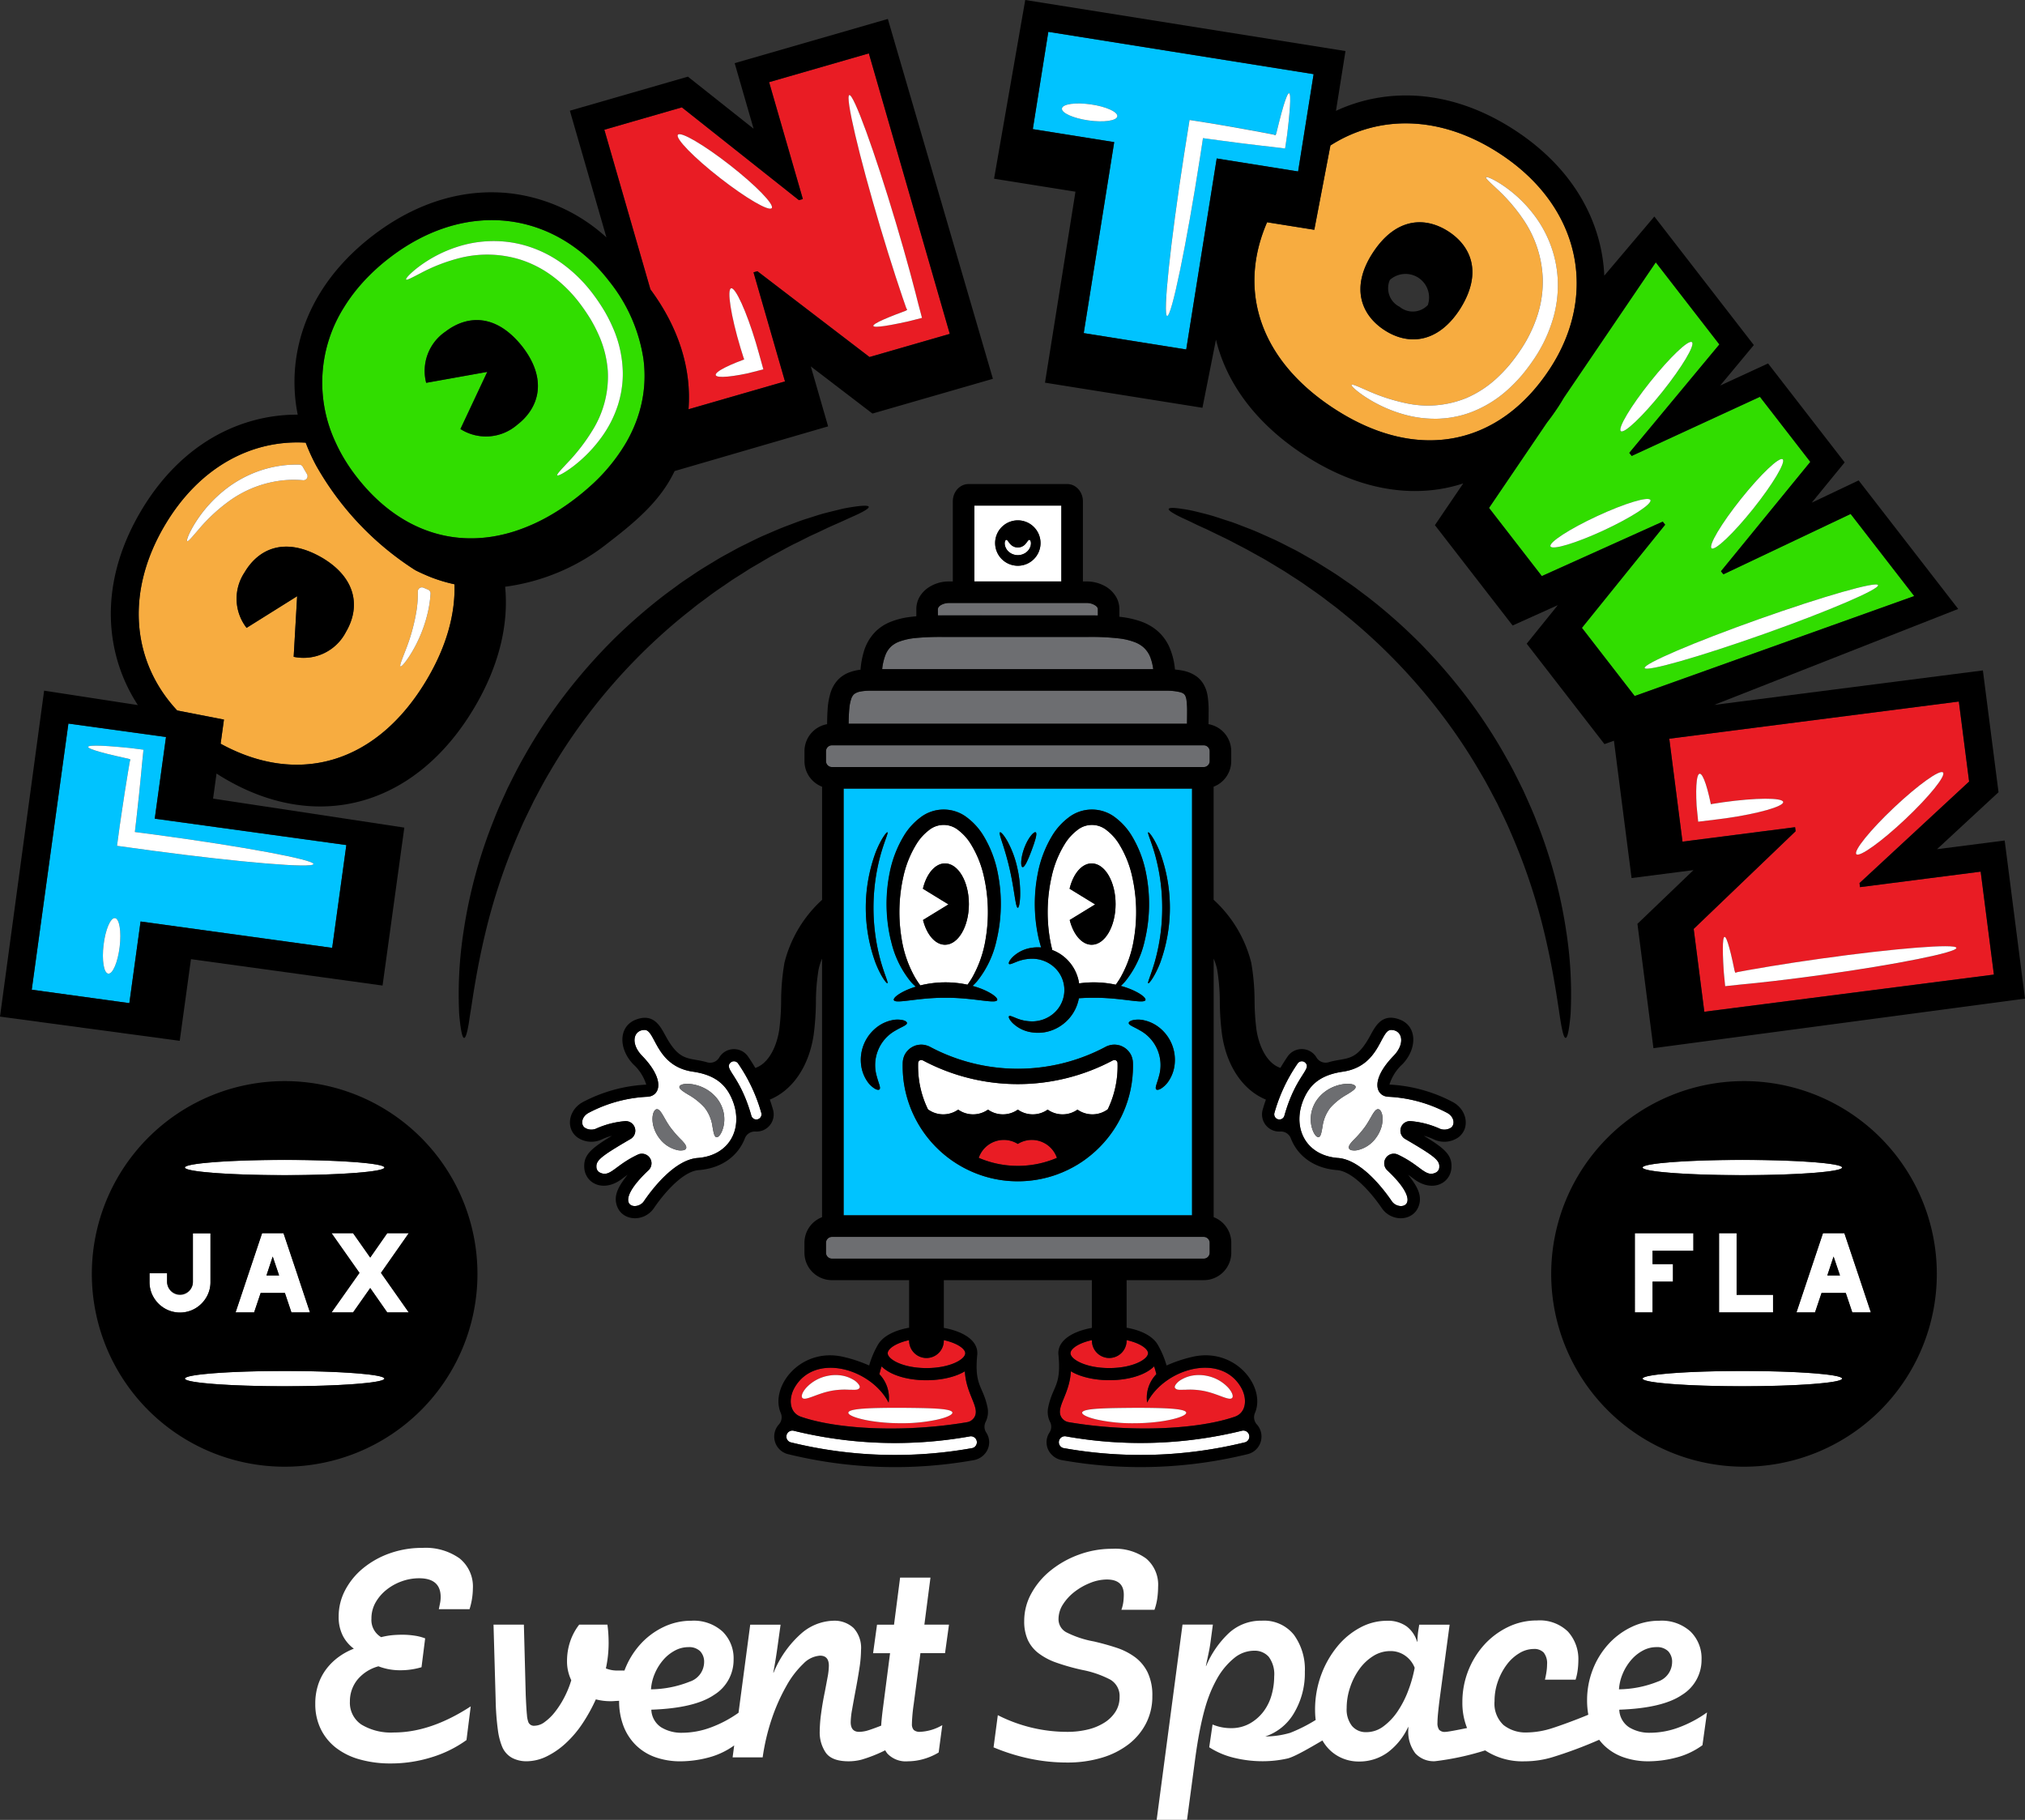 <svg id="Group_13691" data-name="Group 13691" xmlns="http://www.w3.org/2000/svg" xmlns:xlink="http://www.w3.org/1999/xlink" width="329.189" height="295.858" viewBox="0 0 329.189 295.858">
  <rect x="0" y="0" width="329.189" height="295.858" fill="#333333" stroke="none"/>
  <defs>
    <clipPath id="clip-path">
      <rect id="Rectangle_6310" data-name="Rectangle 6310" width="329.189" height="295.858" fill="none"/>
    </clipPath>
  </defs>
  <g id="Group_13690" data-name="Group 13690" clip-path="url(#clip-path)">
    <path id="Path_49963" data-name="Path 49963" d="M64.449,227.758h4.986a11.508,11.508,0,0,0,.543-3.356,5.868,5.868,0,0,0-2.172-4.911,9.527,9.527,0,0,0-6.021-1.7,15.61,15.61,0,0,0-5.331.889,14.33,14.33,0,0,0-4.319,2.418,11.552,11.552,0,0,0-2.913,3.554,9.119,9.119,0,0,0-1.061,4.294,6.69,6.69,0,0,0,.667,3.11,6.082,6.082,0,0,0,1.8,2.121,10.729,10.729,0,0,0-2.418,1.308,9.653,9.653,0,0,0-2,1.925,8.731,8.731,0,0,0-1.358,2.543,9.791,9.791,0,0,0-.493,3.207,9.194,9.194,0,0,0,.863,4.023,8.64,8.64,0,0,0,2.444,3.06,11.1,11.1,0,0,0,3.875,1.925,18.263,18.263,0,0,0,5.108.667,22.176,22.176,0,0,0,6.564-.988,19.324,19.324,0,0,0,5.726-2.813l.69-5.478Q63.118,247.8,57.144,247.8a9.275,9.275,0,0,1-5.281-1.284,4.257,4.257,0,0,1-1.875-3.752,5.568,5.568,0,0,1,1.184-3.5,6.674,6.674,0,0,1,3.456-2.221,9.75,9.75,0,0,0,3.6.641,11.994,11.994,0,0,0,3.4-.493l.593-4.689a7.752,7.752,0,0,0-1.727-.444,13.21,13.21,0,0,0-1.975-.149q-.839,0-1.653.074a12.082,12.082,0,0,0-1.8.321,3.237,3.237,0,0,1-1.578-3.011,5.25,5.25,0,0,1,.666-2.616,7.116,7.116,0,0,1,1.777-2.073,8.568,8.568,0,0,1,2.493-1.382,8.288,8.288,0,0,1,2.812-.493q3.506,0,3.506,3.06a5.027,5.027,0,0,1-.1.988c-.067.329-.132.657-.2.987" transform="translate(6.894 33.847)" fill="#fff"/>
    <path id="Path_49964" data-name="Path 49964" d="M140.468,221.974h-4.936l-.988,7.65h-2.764l-.64,4.64H133.9L132.769,243q-.147,1.087-.247,2.147c-.029.313-.05.607-.066.891-.872.345-1.874.7-2.191.788a5.2,5.2,0,0,1-1.381.222q-1.383,0-1.383-1.579a12.769,12.769,0,0,1,.222-2.024q.224-1.283.519-2.862.4-2.073.667-3.826a20.3,20.3,0,0,0,.272-3.035,4.77,4.77,0,0,0-1.21-3.554,4.555,4.555,0,0,0-3.332-1.184,8.26,8.26,0,0,0-5.058,1.973,17.14,17.14,0,0,0-4.615,6.466h-.05q.4-2.071.741-4.589l.445-3.209h-4.936l-1.9,14.32a19.24,19.24,0,0,1-4.506,2.387,13.479,13.479,0,0,1-4.639.864,6.308,6.308,0,0,1-3.432-.888,3.579,3.579,0,0,1-1.6-2.863q7.057-.246,10.217-2.418a6.653,6.653,0,0,0,3.158-5.725,6.086,6.086,0,0,0-1.8-4.566,6.963,6.963,0,0,0-5.06-1.752,10.361,10.361,0,0,0-4.565,1.036,12.1,12.1,0,0,0-3.753,2.813,13.284,13.284,0,0,0-2.516,4.121l-.042.124h-1a4.879,4.879,0,0,1-2.024-.345,19.459,19.459,0,0,0,.445-4.1q0-.789-.05-1.555t-.148-1.456h-4.59a9.3,9.3,0,0,0-1.481,2.789,9.871,9.871,0,0,0-.493,3.085,6.972,6.972,0,0,0,.691,3.158,15.842,15.842,0,0,1-1.159,2.839,14.768,14.768,0,0,1-1.53,2.37,8.389,8.389,0,0,1-1.655,1.6,2.835,2.835,0,0,1-1.628.592.974.974,0,0,1-.988-.542,4.161,4.161,0,0,1-.246-1.21q-.1-.913-.2-3.283l-.3-11.4H69.437l.344,12.142a43.067,43.067,0,0,0,.371,5.034,10.909,10.909,0,0,0,.666,2.616,3.68,3.68,0,0,0,1.655,1.876,4.981,4.981,0,0,0,2.295.542,7.523,7.523,0,0,0,3.307-.789,12.952,12.952,0,0,0,3.109-2.148A17.43,17.43,0,0,0,83.9,245.69a27.577,27.577,0,0,0,2.171-3.924,9.547,9.547,0,0,0,2.419.3c.2,0,.4-.008.592-.024.134-.012.491-.027.772-.045a11.288,11.288,0,0,0,.714,4.117,8.768,8.768,0,0,0,2.024,3.109,8.592,8.592,0,0,0,3.158,1.95,12.115,12.115,0,0,0,4.123.665,18.053,18.053,0,0,0,4.417-.592,12.52,12.52,0,0,0,4.272-1.993l-.258,1.943h4.886a34.728,34.728,0,0,1,1.506-6.342,30.424,30.424,0,0,1,2.344-5.257,15.01,15.01,0,0,1,2.764-3.627,4.164,4.164,0,0,1,2.715-1.309q1.43,0,1.432,1.629a10.636,10.636,0,0,1-.2,1.827q-.2,1.085-.445,2.369-.4,1.925-.617,3.6a22.144,22.144,0,0,0-.222,2.813,5.842,5.842,0,0,0,1.012,3.579q1.01,1.357,3.678,1.356a8.325,8.325,0,0,0,2.121-.272,23.162,23.162,0,0,0,3.834-1.518,3.827,3.827,0,0,0,.348.531,4.108,4.108,0,0,0,3.356,1.258,9.349,9.349,0,0,0,2.542-.37A9.853,9.853,0,0,0,141.8,250.4l.592-4.443a7.8,7.8,0,0,1-3.6,1.086,1.448,1.448,0,0,1-1.038-.3,1.365,1.365,0,0,1-.3-.987q0-.444.074-1.358t.222-1.9l1.086-8.243h4l.642-4.64h-4ZM95.675,237.521a8.486,8.486,0,0,1,1.358-2.171,6.6,6.6,0,0,1,1.874-1.507,4.61,4.61,0,0,1,2.2-.567,2.555,2.555,0,0,1,1.924.667,2.483,2.483,0,0,1,.642,1.8,3.377,3.377,0,0,1-2.319,3.135,17.572,17.572,0,0,1-6.319,1.258,7.815,7.815,0,0,1,.642-2.616" transform="translate(10.791 34.497)" fill="#fff"/>
    <path id="Path_49965" data-name="Path 49965" d="M160.57,227.837h5.378a9.52,9.52,0,0,0,.47-1.949,14.255,14.255,0,0,0,.122-1.8,5.57,5.57,0,0,0-1.948-4.59,8.541,8.541,0,0,0-5.506-1.579,15.535,15.535,0,0,0-5.452.962,15.992,15.992,0,0,0-4.565,2.567,12.487,12.487,0,0,0-3.135,3.726,9.224,9.224,0,0,0-1.161,4.491,7.346,7.346,0,0,0,.568,3.036,5.744,5.744,0,0,0,1.727,2.171,10.424,10.424,0,0,0,2.936,1.555,35.18,35.18,0,0,0,4.2,1.184,16.575,16.575,0,0,1,4.565,1.579,3.075,3.075,0,0,1,1.506,2.863,4.313,4.313,0,0,1-.642,2.32,5.734,5.734,0,0,1-1.776,1.776,8.884,8.884,0,0,1-2.689,1.136,13.933,13.933,0,0,1-3.432.394,24.843,24.843,0,0,1-11.253-2.714l-.692,5.232a32.284,32.284,0,0,0,5.824,1.827,29.29,29.29,0,0,0,6.12.641,19.412,19.412,0,0,0,5.6-.765,13.407,13.407,0,0,0,4.367-2.172,10.139,10.139,0,0,0,2.862-3.4,9.543,9.543,0,0,0,1.038-4.467,8.568,8.568,0,0,0-.766-3.85,6.827,6.827,0,0,0-2.073-2.492,10.726,10.726,0,0,0-3.035-1.531q-1.728-.567-3.652-1.012a16.221,16.221,0,0,1-4.49-1.5,2.4,2.4,0,0,1-1.235-2.148,4.4,4.4,0,0,1,.739-2.394,8.043,8.043,0,0,1,1.9-2.047,10.409,10.409,0,0,1,2.542-1.432,7.284,7.284,0,0,1,2.667-.543q2.761,0,2.764,2.468a10.188,10.188,0,0,1-.074,1.16,6.169,6.169,0,0,1-.321,1.308" transform="translate(21.725 33.866)" fill="#fff"/>
    <path id="Path_49966" data-name="Path 49966" d="M242.973,246.259a6.308,6.308,0,0,1-3.432-.888,3.579,3.579,0,0,1-1.6-2.863q7.057-.246,10.217-2.418a6.653,6.653,0,0,0,3.158-5.725,6.086,6.086,0,0,0-1.8-4.566,6.961,6.961,0,0,0-5.06-1.752,10.361,10.361,0,0,0-4.565,1.036,12.1,12.1,0,0,0-3.753,2.813,13.262,13.262,0,0,0-2.516,4.121,13.678,13.678,0,0,0-.913,5.01,12.871,12.871,0,0,0,.2,2.3c-2.238.939-4.856,1.866-5.817,2.169a13.9,13.9,0,0,1-4.146.715,5.785,5.785,0,0,1-3.826-1.21,4.757,4.757,0,0,1-1.456-3.874,9.51,9.51,0,0,1,.543-3.209,10.124,10.124,0,0,1,1.432-2.714,7.1,7.1,0,0,1,2.049-1.875,4.532,4.532,0,0,1,2.344-.691,2.1,2.1,0,0,1,1.628.592,2.8,2.8,0,0,1,.544,1.925,8.324,8.324,0,0,1-.1,1.21c-.067.444-.148.863-.247,1.258h4.986a9.018,9.018,0,0,0,.345-1.6,12.209,12.209,0,0,0,.1-1.456,6.654,6.654,0,0,0-1.7-4.764,6.575,6.575,0,0,0-5.01-1.8,10.7,10.7,0,0,0-4.714,1.061,12.678,12.678,0,0,0-3.85,2.863,13.866,13.866,0,0,0-3.578,9.353,11.019,11.019,0,0,0,.76,4.209c-1.653.347-3.2.629-3.527.629a1.231,1.231,0,0,1-1.012-.345,1.855,1.855,0,0,1-.27-1.136c0-.4.031-.937.1-1.629s.149-1.414.247-2.171l1.629-12.142H205.42l-.1.641c-.066.363-.116.741-.148,1.136s-.049.724-.049.987h-.051a4.83,4.83,0,0,0-1.7-2.492,5.24,5.24,0,0,0-3.234-.913,9.124,9.124,0,0,0-4.319,1.11,12.245,12.245,0,0,0-3.725,3.085,15.955,15.955,0,0,0-2.617,4.615,16.31,16.31,0,0,0-.987,5.75,12.3,12.3,0,0,0,.1,1.567,25.662,25.662,0,0,1-4.134,2.086,14.353,14.353,0,0,1-3.948.592h-.1A8.517,8.517,0,0,0,185.1,243a12.647,12.647,0,0,0,1.727-6.663,9.525,9.525,0,0,0-1.777-6,6.212,6.212,0,0,0-5.233-2.295,7.647,7.647,0,0,0-5.378,2.049,15.659,15.659,0,0,0-3.653,5.306h-.049q.246-1.135.468-2.2t.371-2.3l.3-2.221h-4.936l-4.2,31.737h4.936l1.283-9.625q.347-2.615.741-4.664t.84-3.652a23.906,23.906,0,0,1,.961-2.838,20.883,20.883,0,0,1,1.112-2.27,11.647,11.647,0,0,1,2.739-3.258,5.129,5.129,0,0,1,3.232-1.184,3.032,3.032,0,0,1,2.37.987,4.733,4.733,0,0,1,.889,3.209,11.1,11.1,0,0,1-.419,2.987,8.03,8.03,0,0,1-1.308,2.69,7.27,7.27,0,0,1-2.221,1.949,6.13,6.13,0,0,1-3.11.765,7.692,7.692,0,0,1-2.961-.592l-.542,3.7a13.026,13.026,0,0,0,4.1,1.729,19.541,19.541,0,0,0,4.541.542,18.32,18.32,0,0,0,4.073-.444c1.281-.292,4.437-2.213,5.692-2.928a7.013,7.013,0,0,0,.93,1.274,6.549,6.549,0,0,0,2.27,1.6,6.777,6.777,0,0,0,2.666.543,7.824,7.824,0,0,0,4.812-1.53,10.808,10.808,0,0,0,3.283-4.146v.394a5.835,5.835,0,0,0,1.135,3.949,4.06,4.06,0,0,0,3.209,1.283,44.2,44.2,0,0,0,8.145-1.759A11.089,11.089,0,0,0,222.6,250.9a15.662,15.662,0,0,0,4.467-.665,69.93,69.93,0,0,0,7.608-2.838,8.31,8.31,0,0,0,.772.887,8.592,8.592,0,0,0,3.158,1.95,12.115,12.115,0,0,0,4.122.665,18.053,18.053,0,0,0,4.417-.592,12.509,12.509,0,0,0,4.319-2.024l.741-5.33a19.36,19.36,0,0,1-4.59,2.443,13.479,13.479,0,0,1-4.639.864m-39.356-6.811a16.133,16.133,0,0,1-1.727,3.356,9.819,9.819,0,0,1-2.295,2.418,4.6,4.6,0,0,1-2.764.938,2.924,2.924,0,0,1-2.345-1.012,4.325,4.325,0,0,1-.863-2.887,10.554,10.554,0,0,1,.567-3.406,10.9,10.9,0,0,1,1.53-2.987,7.994,7.994,0,0,1,2.247-2.1,5.182,5.182,0,0,1,2.764-.789,4.084,4.084,0,0,1,2.393.739,4.305,4.305,0,0,1,1.555,1.975,21.313,21.313,0,0,1-1.062,3.752m34.913-2.863a8.485,8.485,0,0,1,1.358-2.171,6.587,6.587,0,0,1,1.875-1.507,4.6,4.6,0,0,1,2.2-.567,2.56,2.56,0,0,1,1.925.667,2.487,2.487,0,0,1,.641,1.8,3.377,3.377,0,0,1-2.319,3.135,17.577,17.577,0,0,1-6.319,1.258,7.816,7.816,0,0,1,.642-2.616" transform="translate(25.292 35.433)" fill="#fff"/>
    <path id="Path_49967" data-name="Path 49967" d="M150.9,193.049c-.2,3.861-2.592,5.938-1.493,7.544a1.7,1.7,0,0,0,1.133.726c9.621,1.648,20.729,1.285,27.009-.884,1.879-.649,2.071-2.932,1.021-4.755-3.3-5.732-12.41-3.079-15.275,2.456a5.536,5.536,0,0,1,1.5-4.614c-.089-.384-.21-.821-.359-1.274-2.761,2.745-9.979,2.938-13.536.8m17.093,2.109a2.86,2.86,0,0,1,.951-.793,5.328,5.328,0,0,1,1.739-.62,6.306,6.306,0,0,1,2.293.039,6.461,6.461,0,0,1,3.517,1.938c.683.77.869,1.447.615,1.677-.5.481-2.341-.722-4.617-1.158a11.837,11.837,0,0,0-3.024-.184c-.428-.014-.781.032-1.066-.014a.711.711,0,0,1-.567-.282c-.08-.153-.024-.357.159-.6m1.659,4.6c.1.687-3.687,1.727-8.453,1.733a27.323,27.323,0,0,1-6.064-.6c-1.533-.351-2.44-.8-2.4-1.136.105-.7,3.853-.729,8.451-.771,4.6,0,8.37.089,8.461.771" transform="translate(23.175 29.877)" fill="#e91c24"/>
    <path id="Path_49968" data-name="Path 49968" d="M159.73,188.641a2.82,2.82,0,0,1-5.641,0v-.083c-2.183.467-3.482,1.413-3.482,2.128,0,.983,2.455,2.413,6.3,2.413s6.3-1.429,6.3-2.413c0-.715-1.3-1.661-3.481-2.127Z" transform="translate(23.406 29.304)" fill="#e91c24"/>
    <path id="Path_49969" data-name="Path 49969" d="M178.669,201.325a69.049,69.049,0,0,1-28.49.907.975.975,0,1,0-.339,1.916,71.011,71.011,0,0,0,29.29-.931h0a.975.975,0,1,0-.461-1.89" transform="translate(23.151 31.282)" fill="#fff"/>
    <path id="Path_49970" data-name="Path 49970" d="M178.3,177.281a.956.956,0,0,0,.283-.684V175a.966.966,0,0,0-.967-.967H117.183a.966.966,0,0,0-.967.967v1.6a.966.966,0,0,0,.967.967h60.436a.956.956,0,0,0,.684-.283" transform="translate(18.061 27.046)" fill="#6d6e71"/>
    <path id="Path_49971" data-name="Path 49971" d="M140.4,202.233a69.049,69.049,0,0,1-28.49-.907.975.975,0,1,0-.461,1.89h0a71.01,71.01,0,0,0,29.29.931.975.975,0,1,0-.339-1.916" transform="translate(17.193 31.282)" fill="#fff"/>
    <path id="Path_49972" data-name="Path 49972" d="M174.418,100.643a14.5,14.5,0,0,0-.084-1.826,2.574,2.574,0,0,0-.243-.889l-.181-.218a1.785,1.785,0,0,0-.668-.3,9.054,9.054,0,0,0-2.149-.23v0H122.749a7.932,7.932,0,0,0-1.45.137,2.543,2.543,0,0,0-.863.319,1.2,1.2,0,0,0-.285.25,1.938,1.938,0,0,0-.317.579,6.8,6.8,0,0,0-.321,1.6c-.069.681-.1,1.515-.111,2.483h55c.008-.7.02-1.347.02-1.91" transform="translate(18.556 15.103)" fill="#6d6e71"/>
    <path id="Path_49973" data-name="Path 49973" d="M131.2,193.1c3.848,0,6.3-1.429,6.3-2.413,0-.715-1.3-1.661-3.482-2.127v.082a2.82,2.82,0,0,1-5.641,0v-.082c-2.181.466-3.481,1.412-3.481,2.127,0,.983,2.455,2.413,6.3,2.413" transform="translate(19.41 29.304)" fill="#e91c24"/>
    <path id="Path_49974" data-name="Path 49974" d="M167.769,93.1a4.2,4.2,0,0,0-1.234-1.843,4.764,4.764,0,0,0-1.291-.759,10.636,10.636,0,0,0-2.617-.634,39.788,39.788,0,0,0-5.04-.241h-23.64c-1.643,0-3.071.039-4.267.163a10.5,10.5,0,0,0-2.867.625,4.123,4.123,0,0,0-1.158.69,3.742,3.742,0,0,0-1.01,1.474,8.7,8.7,0,0,0-.527,2.284h44.06a8.409,8.409,0,0,0-.411-1.759" transform="translate(19.29 13.928)" fill="#6d6e71"/>
    <path id="Path_49975" data-name="Path 49975" d="M112.911,200.434c6.28,2.169,17.387,2.533,27.009.885a1.714,1.714,0,0,0,1.133-.726c1.1-1.607-1.293-3.683-1.494-7.545-3.555,2.139-10.774,1.946-13.534-.8-.149.452-.272.89-.359,1.274a5.534,5.534,0,0,1,1.5,4.614c-2.864-5.536-11.975-8.19-15.275-2.456-1.049,1.821-.858,4.105,1.021,4.753m16.17-1.442c4.6.042,8.346.073,8.451.77.045.332-.862.785-2.4,1.135a27.247,27.247,0,0,1-6.064.6c-4.766,0-8.551-1.047-8.453-1.733s3.859-.773,8.461-.77m-15.3-3.271a6.453,6.453,0,0,1,3.517-1.936,6.306,6.306,0,0,1,2.293-.039,5.311,5.311,0,0,1,1.739.619,2.848,2.848,0,0,1,.951.793c.185.246.239.451.159.6a.714.714,0,0,1-.567.281c-.285.046-.639,0-1.066.013a11.946,11.946,0,0,0-3.024.185c-2.276.436-4.114,1.637-4.617,1.158-.255-.23-.068-.907.615-1.677" transform="translate(17.29 29.878)" fill="#e91c24"/>
    <path id="Path_49976" data-name="Path 49976" d="M148.165,136.408a6.717,6.717,0,0,1,1.548.826,6.9,6.9,0,0,1,2.808,4.6,16.965,16.965,0,0,1,5.963.213c.216-.3.467-.661.734-1.11a18.558,18.558,0,0,0,2.235-6.444,26.166,26.166,0,0,0-.314-10.087,16.986,16.986,0,0,0-2.2-5.36,8.275,8.275,0,0,0-1.924-2.106,3.779,3.779,0,0,0-4.822,0,8.3,8.3,0,0,0-1.924,2.106,16.986,16.986,0,0,0-2.2,5.36,26.186,26.186,0,0,0-.313,10.087c.112.679.252,1.317.407,1.919m6.394-14.082c2.144,0,3.882,2.96,3.882,6.61s-1.738,6.61-3.882,6.61c-1.6,0-2.982-1.658-3.574-4.022l4.136-2.535-4.157-2.548c.579-2.414,1.97-4.116,3.594-4.116" transform="translate(22.91 18.038)" fill="#fff"/>
    <path id="Path_49977" data-name="Path 49977" d="M129.131,140.933c.3.506.585.908.818,1.227a17.036,17.036,0,0,1,7.673-.117c.217-.3.467-.661.735-1.11a18.585,18.585,0,0,0,2.233-6.444,26.186,26.186,0,0,0-.313-10.087,16.986,16.986,0,0,0-2.2-5.36,8.3,8.3,0,0,0-1.924-2.106,3.779,3.779,0,0,0-4.822,0,8.3,8.3,0,0,0-1.925,2.106,17.01,17.01,0,0,0-2.2,5.36,26.165,26.165,0,0,0-.314,10.087,18.558,18.558,0,0,0,2.235,6.444m4.826-18.607c2.144,0,3.882,2.96,3.882,6.61s-1.738,6.61-3.882,6.61c-1.6,0-2.982-1.658-3.574-4.022l4.136-2.535-4.157-2.548c.579-2.414,1.97-4.116,3.594-4.116" transform="translate(19.667 18.038)" fill="#fff"/>
    <path id="Path_49978" data-name="Path 49978" d="M189.111,165.73c3.753.289,7.366,5.025,8.745,7.047,1.147,1.687,5.5.841-.759-5.051a1.559,1.559,0,0,1,1.722-2.549c3.764,1.764,4.478,3.731,6.142,2.942a1.016,1.016,0,0,0,.6-.947c.057-1.07-.772-1.747-5.543-4.529a1.559,1.559,0,0,1,.961-2.894,14.484,14.484,0,0,1,4.5,1.151,1.991,1.991,0,0,0,1.99-.1c.687-.519.529-1.832-.73-2.451a22.711,22.711,0,0,0-9.41-2.566c-2.058-.057-3.088-2.648.806-6.661,1.965-2.025,1.395-4.206-.417-4.206-1.777,0-1.767,5.895-7.834,6.785-3.078.451-4.958,1.646-6.094,3.876-2.37,4.645-.329,9.725,5.318,10.158M195.6,157.8c.341-.018.69.513.736,1.4a4.7,4.7,0,0,1-.2,1.549,5.61,5.61,0,0,1-.883,1.727,5.049,5.049,0,0,1-2.835,1.94,2.4,2.4,0,0,1-1.055.06.585.585,0,0,1-.491-.319c-.124-.336.211-.776.7-1.3a17.491,17.491,0,0,0,1.682-1.889c1.152-1.471,1.652-3.147,2.342-3.179m-10.855.729a5.51,5.51,0,0,1,1.155-2.53,6.267,6.267,0,0,1,2.12-1.667,6.617,6.617,0,0,1,2-.605c1.167-.148,1.908.1,1.946.437s-.536.72-1.383,1.242a10.4,10.4,0,0,0-2.736,2.17,6.36,6.36,0,0,0-1.258,3.034c-.168.946-.276,1.652-.624,1.738-.317.081-.838-.475-1.143-1.646a5.344,5.344,0,0,1-.075-2.171" transform="translate(28.412 22.521)" fill="#fff"/>
    <path id="Path_49979" data-name="Path 49979" d="M180.941,158.122c1.9-6.73,4.632-7.546,3.288-8.651a.824.824,0,0,0-1.184.268,26.894,26.894,0,0,0-3.72,7.927.841.841,0,1,0,1.616.455" transform="translate(27.862 23.206)" fill="#fff"/>
    <path id="Path_49980" data-name="Path 49980" d="M146.334,160.391a4.294,4.294,0,0,0-2.273.652,4.308,4.308,0,0,0-6.354,2.26,15.991,15.991,0,0,0,5.284,1.27c.356.023.715.035,1.069.035a16.119,16.119,0,0,0,6.356-1.3,4.318,4.318,0,0,0-4.082-2.917" transform="translate(21.401 24.926)" fill="#e91c24"/>
    <path id="Path_49981" data-name="Path 49981" d="M161.078,149.141l-.248.067a32.849,32.849,0,0,1-30.883,0l-.251-.067a.519.519,0,0,0-.518.5,16.525,16.525,0,0,0,.105,2.433,15.9,15.9,0,0,0,1.494,5.093,4.2,4.2,0,0,0,4.91.045,4.2,4.2,0,0,0,4.85,0,4.2,4.2,0,0,0,4.849,0,4.2,4.2,0,0,0,4.85,0,4.2,4.2,0,0,0,4.85,0,4.2,4.2,0,0,0,4.915-.047,16.136,16.136,0,0,0,1.6-7.027c0-.159,0-.319-.007-.477a.527.527,0,0,0-.521-.52" transform="translate(20.074 23.178)" fill="#fff"/>
    <path id="Path_49982" data-name="Path 49982" d="M117.183,108.4H177.62a.968.968,0,0,0,.967-.967v-1.6a.968.968,0,0,0-.967-.967H117.183a.966.966,0,0,0-.967.967v1.6a.966.966,0,0,0,.967.967" transform="translate(18.061 16.297)" fill="#6d6e71"/>
    <path id="Path_49983" data-name="Path 49983" d="M175.337,110.954H118.694v69.374h56.643Zm-9.626,46.1c-.006.107-.017.215-.024.322-.015.216-.029.433-.052.647-.013.127-.032.253-.047.379-.024.193-.046.386-.076.577-.021.134-.047.266-.072.4-.032.18-.062.362-.1.54-.028.137-.062.273-.094.409-.04.171-.079.343-.124.514-.036.136-.077.273-.117.408-.047.166-.094.333-.146.5-.044.136-.091.27-.137.406-.055.161-.11.321-.169.479-.051.135-.105.267-.158.4-.062.156-.125.311-.191.464-.055.132-.118.262-.178.393-.069.15-.139.3-.211.451-.064.128-.131.255-.2.382-.076.146-.154.292-.233.437-.07.125-.142.248-.215.372-.083.142-.166.283-.254.423-.075.121-.154.241-.231.362-.09.136-.181.273-.274.407q-.123.177-.25.35c-.1.132-.194.263-.293.393-.087.113-.174.225-.265.337-.1.127-.207.252-.311.377-.094.109-.186.216-.281.324-.11.122-.22.243-.332.362l-.295.308c-.114.118-.232.232-.35.347l-.306.292c-.121.112-.245.222-.369.33-.106.092-.211.186-.319.276-.127.106-.258.21-.387.313-.11.088-.22.176-.33.26-.133.1-.269.2-.406.3-.112.081-.224.163-.34.241-.139.1-.282.187-.424.278-.116.075-.23.151-.348.224-.147.09-.3.174-.445.261-.117.067-.233.137-.352.2-.155.086-.312.165-.47.245-.117.06-.232.122-.351.18-.166.081-.337.156-.507.233-.112.05-.223.1-.336.151-.186.08-.376.151-.564.225l-.3.119-.062.023a18.711,18.711,0,0,1-6.4,1.123q-.61,0-1.228-.039a18.451,18.451,0,0,1-5.174-1.094,18.778,18.778,0,0,1-12.188-15.36,19.108,19.108,0,0,1-.121-2.8,2.988,2.988,0,0,1,.036-.371l.02-.109.059-.254.031-.107.105-.277.02-.051.131-.251.188-.284.042-.051.067-.084.177-.192.055-.058.255-.216.062-.044.218-.143.092-.053.223-.111.084-.038a3,3,0,0,1,.315-.112l.049-.012.282-.062.105-.015.245-.023.1-.006.054,0,.164.01.158.009.223.036.149.028.245.074.126.04a3,3,0,0,1,.364.165q.771.411,1.569.779a30.36,30.36,0,0,0,26.2-.387c.255-.128.508-.258.76-.392a3.138,3.138,0,0,1,.366-.166l.119-.038.252-.075.144-.028.228-.037.156-.009.162-.009.059,0,.106.006.244.023.105.016.287.065.044.01a2.753,2.753,0,0,1,.314.113l.09.04.216.109.1.055.215.144.065.045.077.064a3,3,0,0,1,.592.652l.029.044.053.081a2.93,2.93,0,0,1,.161.3l.023.057.1.274.031.11.059.253.02.111a3.023,3.023,0,0,1,.035.373c.006.183.009.365.009.549,0,.33-.01.657-.027.983m6.786-1.174a6.019,6.019,0,0,1-.938,2.58,4.081,4.081,0,0,1-1.28,1.276c-.377.216-.649.241-.768.121-.254-.255.156-1.01.448-2.153a6.431,6.431,0,0,0-3.078-7.43c-1.013-.6-1.837-.841-1.838-1.2,0-.168.21-.345.629-.458a4.076,4.076,0,0,1,1.808,0,6.059,6.059,0,0,1,2.486,1.161,6.7,6.7,0,0,1,2.532,6.11m-4.282-37.819c.133-.084,1.05,1.073,1.92,3.267a26.122,26.122,0,0,1,0,18c-.87,2.2-1.787,3.352-1.92,3.269-.164-.091.46-1.375,1.081-3.553a32.6,32.6,0,0,0,0-17.435c-.623-2.178-1.247-3.46-1.083-3.553m-15.539.439a10.525,10.525,0,0,1,2.5-2.77,6.216,6.216,0,0,1,7.792,0,10.525,10.525,0,0,1,2.5,2.77,18.475,18.475,0,0,1,2.394,6.2,25.539,25.539,0,0,1-.206,10.939,16.076,16.076,0,0,1-3.177,6.657,8.915,8.915,0,0,1-.72.733,13.151,13.151,0,0,1,1.858.645c1.5.659,2.277,1.355,2.148,1.664-.284.656-3.91-.415-8.4-.382-.842-.006-1.655.027-2.419.08a6.855,6.855,0,0,1-2.76,4.346,6.74,6.74,0,0,1-2.586,1.138,6.615,6.615,0,0,1-2.419.038,5.579,5.579,0,0,1-3.011-1.5c-.551-.568-.7-1-.578-1.111s.5.057,1.129.307a6.837,6.837,0,0,0,2.626.542,5.356,5.356,0,0,0,3.435-1.244,5.009,5.009,0,0,0,0-7.7,5.362,5.362,0,0,0-3.435-1.244,6.837,6.837,0,0,0-2.626.542c-.626.252-1,.434-1.129.307s.027-.543.578-1.11a5.579,5.579,0,0,1,3.011-1.5,6.6,6.6,0,0,1,1.63-.067q-.17-.551-.314-1.142a25.54,25.54,0,0,1-.206-10.939,18.475,18.475,0,0,1,2.394-6.2m-4.609,2.1c.6-1.63,1.562-2.715,1.854-2.538s-.121,1.454-.683,2.976-1.121,2.761-1.464,2.687-.315-1.5.292-3.125m-3.956-2.537c.144-.082.656.459,1.234,1.493a16.455,16.455,0,0,1,1.589,4.32,18.361,18.361,0,0,1,.456,4.566c-.043,1.175-.215,1.893-.384,1.891-.363,0-.536-2.834-1.294-6.184-.373-1.677-.826-3.161-1.177-4.238s-.579-1.761-.424-1.849m-15.538.439a10.5,10.5,0,0,1,2.5-2.77,6.216,6.216,0,0,1,7.792,0,10.52,10.52,0,0,1,2.495,2.77,18.479,18.479,0,0,1,2.4,6.2,25.538,25.538,0,0,1-.207,10.939,16.061,16.061,0,0,1-3.179,6.657,8.911,8.911,0,0,1-.718.733,13.183,13.183,0,0,1,1.857.645c1.5.659,2.278,1.355,2.149,1.664-.285.656-3.91-.415-8.4-.382-4.49-.032-8.114,1.039-8.4.382-.129-.309.646-1.005,2.149-1.664a12.513,12.513,0,0,1,1.419-.518,8.583,8.583,0,0,1-.857-.86,16.062,16.062,0,0,1-3.179-6.657,25.556,25.556,0,0,1-.207-10.939,18.479,18.479,0,0,1,2.4-6.2M123.9,121.33c.869-2.194,1.786-3.352,1.92-3.269.163.091-.46,1.376-1.083,3.553a32.62,32.62,0,0,0,0,17.436c.623,2.178,1.246,3.462,1.083,3.553-.134.083-1.051-1.073-1.92-3.269a26.122,26.122,0,0,1,0-18M122,152.492a6.708,6.708,0,0,1,2.07-2.721,6.074,6.074,0,0,1,2.488-1.162,4.072,4.072,0,0,1,1.808,0c.418.112.63.29.629.458,0,.363-.826.6-1.838,1.2a6.431,6.431,0,0,0-3.078,7.43c.292,1.144.7,1.9.448,2.153-.119.12-.392.095-.77-.12a4.112,4.112,0,0,1-1.28-1.277,6.014,6.014,0,0,1-.937-2.58,6.685,6.685,0,0,1,.46-3.389" transform="translate(18.446 17.243)" fill="#00c3ff"/>
    <path id="Path_49984" data-name="Path 49984" d="M156.37,86.857c.543,0,1.069.006,1.585.016V85.812l-.06-.207a1.084,1.084,0,0,0-.3-.321,2.466,2.466,0,0,0-1.467-.439H133.778a2.648,2.648,0,0,0-1.2.272,1.323,1.323,0,0,0-.565.489l-.06.207v1.05c.258,0,.508-.006.774-.006Z" transform="translate(20.507 13.186)" fill="#6d6e71"/>
    <path id="Path_49985" data-name="Path 49985" d="M104.084,149.739a.824.824,0,0,0-1.184-.268c-1.344,1.1,1.385,1.919,3.288,8.651a.841.841,0,1,0,1.616-.456,26.887,26.887,0,0,0-3.72-7.926" transform="translate(15.936 23.206)" fill="#fff"/>
    <path id="Path_49986" data-name="Path 49986" d="M151.225,83.471V71.138H137.09V83.471Zm-7.068-9.932a3.689,3.689,0,1,1-3.689,3.689,3.689,3.689,0,0,1,3.689-3.689" transform="translate(21.305 11.056)" fill="#fff"/>
    <path id="Path_49987" data-name="Path 49987" d="M99.9,151.7c-6.067-.89-6.057-6.785-7.833-6.785-1.813,0-2.384,2.18-.418,4.206,3.895,4.013,2.864,6.605.806,6.661a22.711,22.711,0,0,0-9.41,2.566c-1.259.618-1.418,1.932-.73,2.451a1.991,1.991,0,0,0,1.99.1,14.484,14.484,0,0,1,4.5-1.151,1.559,1.559,0,0,1,.961,2.894c-4.771,2.782-5.6,3.459-5.543,4.529a1.016,1.016,0,0,0,.6.947c1.664.789,2.378-1.176,6.141-2.941a1.558,1.558,0,0,1,1.723,2.548c-6.263,5.893-1.906,6.738-.759,5.051,1.38-2.022,4.993-6.757,8.745-7.047,5.648-.433,7.688-5.514,5.318-10.158-1.137-2.23-3.016-3.426-6.094-3.876m-1.091,12.463a.582.582,0,0,1-.491.318,2.392,2.392,0,0,1-1.054-.059,5.051,5.051,0,0,1-2.837-1.94,5.581,5.581,0,0,1-.882-1.727,4.7,4.7,0,0,1-.2-1.549c.046-.892.4-1.423.735-1.4.691.032,1.191,1.707,2.343,3.179a17.241,17.241,0,0,0,1.681,1.888c.489.519.824.959.7,1.3m6.058-3.463c-.305,1.172-.826,1.728-1.143,1.646-.349-.086-.456-.791-.625-1.738a6.358,6.358,0,0,0-1.257-3.034A10.471,10.471,0,0,0,99.1,155.4c-.847-.521-1.425-.9-1.383-1.241s.779-.585,1.946-.437a6.569,6.569,0,0,1,2,.605,6.271,6.271,0,0,1,2.12,1.667,5.5,5.5,0,0,1,1.155,2.53,5.326,5.326,0,0,1-.074,2.171" transform="translate(12.73 22.521)" fill="#fff"/>
    <path id="Path_49988" data-name="Path 49988" d="M142.093,77.955a2.24,2.24,0,0,0,2.8,0,2,2,0,0,0,.664-.974c.183-.656-.046-1.036-.2-1.024-.18,0-.31.321-.592.631a1.636,1.636,0,0,1-2.545,0c-.282-.31-.411-.629-.592-.631-.155-.013-.384.367-.2,1.024a1.989,1.989,0,0,0,.664.974" transform="translate(21.969 11.805)" fill="#fff"/>
    <path id="Path_49989" data-name="Path 49989" d="M143.7,80.593a3.689,3.689,0,1,0-3.688-3.688,3.688,3.688,0,0,0,3.688,3.688m-1.864-4.209c.18,0,.31.32.592.631a1.636,1.636,0,0,0,2.545,0c.282-.311.411-.63.592-.631.155-.013.384.367.2,1.024a2,2,0,0,1-.664.974,2.24,2.24,0,0,1-2.8,0,1.989,1.989,0,0,1-.664-.974c-.183-.656.046-1.036.2-1.024" transform="translate(21.76 11.379)"/>
    <path id="Path_49990" data-name="Path 49990" d="M147.745,220.608a3.6,3.6,0,0,0,.325-2.392c-.739-3.571-2.184-3.433-1.66-8.644.147-2.265-2.347-3.727-5.442-4.284v-7.757h24.067v7.757c-3.1.557-5.589,2.02-5.442,4.284h0c.523,5.211-.92,5.072-1.659,8.644a3.6,3.6,0,0,0,.324,2.392,1.727,1.727,0,0,1-.128,1.717,2.855,2.855,0,0,0,.035,3.166,3.094,3.094,0,0,0,2.024,1.3,72.953,72.953,0,0,0,30.1-.959,2.946,2.946,0,0,0,1.616-4.791,1.747,1.747,0,0,1-.385-1.852c1.878-4.224-3.036-10.682-9.942-9.236a22.7,22.7,0,0,0-4.4,1.448,14.742,14.742,0,0,0-1.437-3.389l0,0c-.86-1.456-2.805-2.359-5.058-2.752v-7.731h12.545a4.471,4.471,0,0,0,4.47-4.471v-1.6a4.455,4.455,0,0,0-2.863-4.169V145.264a9.235,9.235,0,0,1,.562,1.756,32.41,32.41,0,0,1,.437,5.351,43.761,43.761,0,0,0,.365,5.271c.761,5.121,3.41,9.006,7.125,10.535-.178.519-.348,1.041-.5,1.571a2.788,2.788,0,0,0,2.826,3.62,1.73,1.73,0,0,1,1.735,1.124c1.094,2.808,3.7,4.855,7.529,5.151,2.367.181,5.3,3.316,7.261,6.187,1.633,2.394,5.448,2.173,6.114-.766.365-1.609-.586-3.072-1.841-4.67.357.252.672.489.942.69,3.016,2.268,5.967.7,6.1-1.871.107-2-1.033-3.06-4.495-5.15a8.472,8.472,0,0,1,1.575.555,3.981,3.981,0,0,0,4.047-.306c1.986-1.5,1.413-4.6-1.051-5.812a24.691,24.691,0,0,0-10.157-2.766,7.517,7.517,0,0,1,2.1-3.3c2.431-2.5,2.456-6.2-.451-7.281-2.795-1.041-3.88.972-4.752,2.589-2.4,4.446-3.856,3.5-6.779,4.359a1.719,1.719,0,0,1-1.98-.779,2.788,2.788,0,0,0-4.737-.083c-.4.588-.781,1.191-1.139,1.8l.006-.018c-2.3-.783-3.516-3.726-3.887-6.216a38.97,38.97,0,0,1-.305-4.6,37,37,0,0,0-.543-6.294,20.616,20.616,0,0,0-6.116-10.221V117.31a4.455,4.455,0,0,0,2.863-4.168v-1.6a4.46,4.46,0,0,0-3.694-4.4c.008-.7.02-1.363.02-1.983a15.133,15.133,0,0,0-.179-2.692,5.444,5.444,0,0,0-.681-1.882,4.263,4.263,0,0,0-1.083-1.188,5.684,5.684,0,0,0-2.281-.961,11.094,11.094,0,0,0-1.249-.177,11.507,11.507,0,0,0-.957-3.75,7.485,7.485,0,0,0-2.189-2.775,8.545,8.545,0,0,0-2.268-1.247,15.179,15.179,0,0,0-3.623-.805v-1.27a3.925,3.925,0,0,0-.5-1.91,4.79,4.79,0,0,0-2.025-1.9,6.141,6.141,0,0,0-2.8-.659h-.6V70.928a3,3,0,0,0-.6-1.821,2.6,2.6,0,0,0-.8-.7,2.4,2.4,0,0,0-1.168-.3H145a2.4,2.4,0,0,0-1.167.3,2.668,2.668,0,0,0-1.068,1.117,3.064,3.064,0,0,0-.335,1.4V83.942h-.605a5.937,5.937,0,0,0-3.589,1.154A4.565,4.565,0,0,0,137,86.5a3.913,3.913,0,0,0-.5,1.91v1.195c-.378.034-.75.073-1.11.122a12.284,12.284,0,0,0-3.325.885,7.392,7.392,0,0,0-2.082,1.367,7.637,7.637,0,0,0-2.007,3.325,14,14,0,0,0-.549,2.987,7.5,7.5,0,0,0-1.977.491,4.875,4.875,0,0,0-2.019,1.536,5.608,5.608,0,0,0-.854,1.644,11.546,11.546,0,0,0-.5,2.826c-.053.728-.074,1.51-.082,2.355a4.464,4.464,0,0,0-3.68,4.4v1.6a4.457,4.457,0,0,0,2.864,4.168V135.7a20.619,20.619,0,0,0-6.117,10.221,37.111,37.111,0,0,0-.542,6.294,38.967,38.967,0,0,1-.306,4.6c-.371,2.49-1.586,5.433-3.886,6.216l.006.018q-.536-.92-1.14-1.8a2.787,2.787,0,0,0-4.736.083,1.719,1.719,0,0,1-1.98.779c-2.923-.86-4.382.087-6.779-4.359-.872-1.618-1.957-3.63-4.752-2.589-2.908,1.083-2.883,4.776-.451,7.281a7.517,7.517,0,0,1,2.1,3.3A24.69,24.69,0,0,0,82.439,168.5c-2.464,1.21-3.038,4.314-1.051,5.812a3.98,3.98,0,0,0,4.046.306,8.533,8.533,0,0,1,1.575-.555c-3.462,2.09-4.6,3.145-4.493,5.15.135,2.568,3.086,4.139,6.1,1.871.269-.2.585-.438.942-.69-1.255,1.6-2.207,3.061-1.842,4.67.668,2.939,4.483,3.16,6.116.766,1.957-2.871,4.893-6.006,7.259-6.187,3.832-.3,6.436-2.343,7.529-5.151a1.731,1.731,0,0,1,1.737-1.124,2.788,2.788,0,0,0,2.826-3.62c-.15-.53-.32-1.053-.5-1.571,3.717-1.529,6.364-5.414,7.127-10.535a44,44,0,0,0,.365-5.271,32.411,32.411,0,0,1,.436-5.351,9.242,9.242,0,0,1,.563-1.756v42.027a4.457,4.457,0,0,0-2.864,4.169v1.6a4.473,4.473,0,0,0,4.471,4.471h12.544v7.731c-2.252.393-4.2,1.3-5.057,2.752l0,0a14.744,14.744,0,0,0-1.438,3.389,22.656,22.656,0,0,0-4.4-1.448c-6.907-1.445-11.82,5.012-9.942,9.236a1.747,1.747,0,0,1-.385,1.852,2.945,2.945,0,0,0,1.616,4.791,72.953,72.953,0,0,0,30.1.959,3.1,3.1,0,0,0,2.024-1.3,2.855,2.855,0,0,0,.035-3.166,1.73,1.73,0,0,1-.129-1.717m58.092-56.976c6.067-.89,6.057-6.785,7.833-6.785,1.813,0,2.384,2.181.418,4.207-3.895,4.013-2.864,6.6-.806,6.66a22.729,22.729,0,0,1,9.41,2.566c1.259.618,1.418,1.932.73,2.451a1.993,1.993,0,0,1-1.991.1,14.476,14.476,0,0,0-4.5-1.151,1.559,1.559,0,0,0-.961,2.9c4.77,2.781,5.6,3.459,5.543,4.529a1.016,1.016,0,0,1-.6.946c-1.664.79-2.378-1.176-6.142-2.941a1.558,1.558,0,0,0-1.722,2.548c6.263,5.893,1.906,6.738.759,5.051-1.381-2.022-4.993-6.757-8.746-7.046-5.646-.434-7.687-5.515-5.318-10.16,1.137-2.23,3.017-3.425,6.095-3.876m-11.113,6.656a26.894,26.894,0,0,1,3.72-7.927.824.824,0,0,1,1.184-.268c1.344,1.1-1.385,1.92-3.288,8.651a.841.841,0,1,1-1.616-.455m-93.784,7.38c-3.753.289-7.366,5.024-8.745,7.046-1.147,1.687-5.5.841.759-5.051a1.559,1.559,0,0,0-1.723-2.548c-3.763,1.764-4.477,3.731-6.141,2.941a1.016,1.016,0,0,1-.6-.946c-.057-1.07.772-1.748,5.543-4.529a1.559,1.559,0,0,0-.961-2.9,14.484,14.484,0,0,0-4.5,1.151,1.991,1.991,0,0,1-1.99-.1c-.687-.519-.529-1.832.73-2.451a22.729,22.729,0,0,1,9.41-2.566c2.058-.055,3.087-2.647-.806-6.66-1.965-2.025-1.395-4.207.417-4.207,1.777,0,1.767,5.895,7.834,6.785,3.078.452,4.957,1.646,6.094,3.876,2.369,4.645.329,9.725-5.318,10.16m8.721-6.924c-1.9-6.73-4.632-7.547-3.289-8.651a.826.826,0,0,1,1.185.268,26.923,26.923,0,0,1,3.72,7.927.841.841,0,1,1-1.616.455m80.158,53.171h0a70.985,70.985,0,0,1-29.289.932.975.975,0,1,1,.339-1.916,69.068,69.068,0,0,0,28.49-.907.975.975,0,1,1,.461,1.89m-14.67-12.372c.149.453.271.89.359,1.274a5.534,5.534,0,0,0-1.5,4.614c2.864-5.536,11.975-8.19,15.275-2.456,1.049,1.821.858,4.105-1.021,4.753-6.28,2.17-17.387,2.533-27.008.885a1.714,1.714,0,0,1-1.135-.726c-1.1-1.607,1.293-3.683,1.494-7.544,3.555,2.138,10.774,1.945,13.534-.8m-.993-2.136c0,.983-2.455,2.413-6.3,2.413s-6.3-1.429-6.3-2.413c0-.715,1.3-1.661,3.482-2.127v.082a2.82,2.82,0,1,0,5.64,0v-.082c2.183.466,3.482,1.412,3.482,2.127m-14.088-137.8V83.942H145.933V71.609ZM140,88.414l.06-.207a1.347,1.347,0,0,1,.565-.49,2.637,2.637,0,0,1,1.2-.27h22.354a2.461,2.461,0,0,1,1.469.439,1.1,1.1,0,0,1,.3.321l.06.207v1.061c-.518-.01-1.042-.016-1.586-.016h-23.64c-.266,0-.518,0-.775.006Zm-8.526,7.5a3.749,3.749,0,0,1,1.01-1.473,4.1,4.1,0,0,1,1.158-.69,10.543,10.543,0,0,1,2.867-.626,42.678,42.678,0,0,1,4.267-.162h23.64a39.625,39.625,0,0,1,5.041.24,10.692,10.692,0,0,1,2.616.634,4.794,4.794,0,0,1,1.291.759,4.206,4.206,0,0,1,1.234,1.843,8.336,8.336,0,0,1,.411,1.759h-44.06a8.7,8.7,0,0,1,.527-2.284m-5.867,8.675a6.685,6.685,0,0,1,.321-1.6,1.914,1.914,0,0,1,.315-.579,1.211,1.211,0,0,1,.287-.25,2.525,2.525,0,0,1,.862-.319,7.946,7.946,0,0,1,1.451-.137h48.344v0a9.115,9.115,0,0,1,2.149.23,1.8,1.8,0,0,1,.668.3l.18.218a2.521,2.521,0,0,1,.243.889,14.457,14.457,0,0,1,.086,1.826c0,.563-.012,1.205-.02,1.91h-55c.012-.968.042-1.8.112-2.483m-3.792,6.954a.966.966,0,0,1,.967-.967h60.437a.968.968,0,0,1,.967.967v1.6a.97.97,0,0,1-.967.967H122.782a.968.968,0,0,1-.967-.967Zm59.507,75.446H124.679V117.614h56.643Zm-58.54,7.038a.966.966,0,0,1-.967-.967v-1.6a.968.968,0,0,1,.967-.968h60.437a.97.97,0,0,1,.967.968v1.6a.968.968,0,0,1-.967.967Zm12.544,13.253v.082a2.82,2.82,0,0,0,5.641,0v-.082c2.183.466,3.482,1.412,3.482,2.127,0,.983-2.455,2.413-6.3,2.413s-6.3-1.429-6.3-2.413c0-.715,1.3-1.661,3.481-2.127m-18.61,7.7c3.3-5.733,12.41-3.079,15.276,2.456a5.538,5.538,0,0,0-1.5-4.614c.088-.385.21-.822.358-1.274,2.761,2.745,9.98,2.938,13.536.8.2,3.86,2.592,5.936,1.494,7.544a1.717,1.717,0,0,1-1.135.726c-9.621,1.648-20.728,1.285-27.009-.885-1.879-.648-2.069-2.932-1.021-4.753m28.756,9.873a70.99,70.99,0,0,1-29.29-.932.975.975,0,1,1,.461-1.89,69.068,69.068,0,0,0,28.49.907.975.975,0,1,1,.339,1.916" transform="translate(12.462 10.584)"/>
    <path id="Path_49991" data-name="Path 49991" d="M94.889,159.241c-1.152-1.471-1.652-3.146-2.343-3.177-.34-.02-.689.513-.735,1.4a4.7,4.7,0,0,0,.2,1.548,5.624,5.624,0,0,0,.882,1.729,5.055,5.055,0,0,0,2.837,1.939,2.377,2.377,0,0,0,1.054.06.585.585,0,0,0,.491-.319c.125-.336-.21-.776-.7-1.3a17.372,17.372,0,0,1-1.681-1.889" transform="translate(14.267 24.254)" fill="#6d6e71"/>
    <path id="Path_49992" data-name="Path 49992" d="M101.657,154.816a6.3,6.3,0,0,0-2.12-1.667,6.607,6.607,0,0,0-2-.605c-1.166-.148-1.908.1-1.946.437s.536.72,1.384,1.241a10.453,10.453,0,0,1,2.735,2.172,6.356,6.356,0,0,1,1.258,3.033c.168.946.276,1.652.624,1.738.318.082.838-.475,1.144-1.646a5.344,5.344,0,0,0,.074-2.171,5.515,5.515,0,0,0-1.155-2.53" transform="translate(14.856 23.7)" fill="#6d6e71"/>
    <path id="Path_49993" data-name="Path 49993" d="M189.8,162.426a.583.583,0,0,0,.491.319,2.377,2.377,0,0,0,1.054-.06,5.046,5.046,0,0,0,2.837-1.94,5.611,5.611,0,0,0,.883-1.727,4.76,4.76,0,0,0,.2-1.548c-.046-.892-.4-1.425-.736-1.4-.69.031-1.191,1.707-2.343,3.177a17.372,17.372,0,0,1-1.681,1.889c-.489.519-.823.959-.7,1.3" transform="translate(29.493 24.254)" fill="#6d6e71"/>
    <path id="Path_49994" data-name="Path 49994" d="M185.717,161.163c.349-.086.458-.791.625-1.738a6.362,6.362,0,0,1,1.257-3.034,10.447,10.447,0,0,1,2.736-2.17c.847-.521,1.425-.9,1.383-1.242s-.779-.583-1.946-.437a6.651,6.651,0,0,0-2,.605,6.281,6.281,0,0,0-2.119,1.667,5.518,5.518,0,0,0-1.157,2.53,5.343,5.343,0,0,0,.075,2.171c.306,1.172.826,1.728,1.143,1.646" transform="translate(28.661 23.7)" fill="#6d6e71"/>
    <path id="Path_49995" data-name="Path 49995" d="M117.539,196.05a11.886,11.886,0,0,1,3.024-.184c.428-.014.781.032,1.066-.014a.714.714,0,0,0,.567-.281c.079-.154.024-.358-.159-.6a2.854,2.854,0,0,0-.952-.793,5.3,5.3,0,0,0-1.738-.619,6.312,6.312,0,0,0-2.295.039,6.456,6.456,0,0,0-3.516,1.936c-.683.77-.87,1.447-.615,1.677.5.481,2.34-.722,4.617-1.158" transform="translate(17.532 30.067)" fill="#fff"/>
    <path id="Path_49996" data-name="Path 49996" d="M119.36,198.855c-.1.686,3.687,1.727,8.453,1.733a27.316,27.316,0,0,0,6.064-.6c1.533-.351,2.44-.8,2.4-1.135-.105-.7-3.853-.729-8.451-.771-4.6,0-8.369.088-8.461.771" transform="translate(18.55 30.784)" fill="#fff"/>
    <path id="Path_49997" data-name="Path 49997" d="M165.889,195.854c.285.046.639,0,1.066.013a11.939,11.939,0,0,1,3.024.184c2.277.436,4.113,1.64,4.617,1.158.254-.229.068-.906-.615-1.675a6.454,6.454,0,0,0-3.517-1.938,6.306,6.306,0,0,0-2.293-.039,5.33,5.33,0,0,0-1.738.62,2.855,2.855,0,0,0-.952.793c-.184.246-.239.449-.159.6a.715.715,0,0,0,.567.282" transform="translate(25.687 30.067)" fill="#fff"/>
    <path id="Path_49998" data-name="Path 49998" d="M152.254,198.855c-.044.332.862.785,2.4,1.136a27.316,27.316,0,0,0,6.064.6c4.766-.006,8.55-1.046,8.452-1.733s-3.859-.774-8.461-.771c-4.6.042-8.346.075-8.451.771" transform="translate(23.662 30.784)" fill="#fff"/>
    <path id="Path_49999" data-name="Path 49999" d="M125.445,135.185a16.054,16.054,0,0,0,3.179,6.657,8.46,8.46,0,0,0,.857.86,12.739,12.739,0,0,0-1.419.518c-1.5.659-2.278,1.355-2.149,1.664.285.657,3.91-.415,8.4-.382,4.491-.032,8.116,1.04,8.4.382.129-.309-.647-1.005-2.149-1.664a13.184,13.184,0,0,0-1.857-.645,8.921,8.921,0,0,0,.718-.733,16.054,16.054,0,0,0,3.179-6.657,25.537,25.537,0,0,0,.207-10.939,18.479,18.479,0,0,0-2.4-6.2,10.518,10.518,0,0,0-2.5-2.768,6.214,6.214,0,0,0-7.791,0,10.519,10.519,0,0,0-2.5,2.768,18.478,18.478,0,0,0-2.4,6.2,25.556,25.556,0,0,0,.207,10.939m2.046-10.446a16.968,16.968,0,0,1,2.2-5.359,8.3,8.3,0,0,1,1.924-2.106,3.779,3.779,0,0,1,4.822,0,8.274,8.274,0,0,1,1.924,2.106,16.969,16.969,0,0,1,2.2,5.359,26.163,26.163,0,0,1,.313,10.087,18.553,18.553,0,0,1-2.233,6.445c-.268.447-.518.809-.734,1.109a17.018,17.018,0,0,0-7.674.116c-.233-.318-.516-.72-.818-1.225a18.578,18.578,0,0,1-2.233-6.445,26.187,26.187,0,0,1,.313-10.087" transform="translate(19.387 17.702)"/>
    <path id="Path_50000" data-name="Path 50000" d="M142.3,123.195c.758,3.348.932,6.179,1.294,6.183.169,0,.341-.715.385-1.891a18.413,18.413,0,0,0-.458-4.565,16.4,16.4,0,0,0-1.589-4.32c-.578-1.035-1.09-1.577-1.233-1.494s.074.772.423,1.849.8,2.562,1.177,4.239" transform="translate(21.859 18.198)"/>
    <path id="Path_50001" data-name="Path 50001" d="M125.333,141.647c.163-.091-.46-1.375-1.083-3.553a32.616,32.616,0,0,1,0-17.435c.623-2.178,1.246-3.462,1.083-3.553-.134-.083-1.051,1.073-1.92,3.267a26.122,26.122,0,0,0,0,18c.869,2.2,1.786,3.352,1.92,3.269" transform="translate(18.931 18.199)"/>
    <path id="Path_50002" data-name="Path 50002" d="M146.877,135.185q.144.591.313,1.143a6.592,6.592,0,0,0-1.629.066,5.59,5.59,0,0,0-3.011,1.5c-.552.568-.7,1-.579,1.11s.5-.055,1.129-.307a6.829,6.829,0,0,1,2.627-.541,5.354,5.354,0,0,1,3.434,1.243,5.01,5.01,0,0,1,0,7.7,5.354,5.354,0,0,1-3.434,1.243,6.848,6.848,0,0,1-2.627-.542c-.625-.251-1-.434-1.129-.307s.027.543.579,1.111a5.574,5.574,0,0,0,3.011,1.5,6.632,6.632,0,0,0,2.418-.037,6.743,6.743,0,0,0,2.586-1.139,6.855,6.855,0,0,0,2.76-4.346c.766-.052,1.577-.084,2.419-.08,4.491-.032,8.116,1.04,8.4.382.129-.309-.647-1.005-2.149-1.664a13.183,13.183,0,0,0-1.857-.645,8.914,8.914,0,0,0,.718-.733,16.054,16.054,0,0,0,3.179-6.657,25.556,25.556,0,0,0,.207-10.939,18.479,18.479,0,0,0-2.4-6.2,10.519,10.519,0,0,0-2.5-2.768,6.214,6.214,0,0,0-7.791,0,10.518,10.518,0,0,0-2.5,2.768,18.5,18.5,0,0,0-2.4,6.2,25.555,25.555,0,0,0,.207,10.939m2.046-10.446a16.969,16.969,0,0,1,2.2-5.359,8.3,8.3,0,0,1,1.924-2.106,3.779,3.779,0,0,1,4.822,0,8.275,8.275,0,0,1,1.924,2.106,16.969,16.969,0,0,1,2.2,5.359,26.189,26.189,0,0,1,.314,10.087,18.6,18.6,0,0,1-2.235,6.445c-.268.447-.518.809-.734,1.109a16.888,16.888,0,0,0-5.963-.213,6.906,6.906,0,0,0-2.808-4.6,6.661,6.661,0,0,0-1.548-.824c-.156-.6-.295-1.241-.407-1.92a26.164,26.164,0,0,1,.313-10.087" transform="translate(22.058 17.702)"/>
    <path id="Path_50003" data-name="Path 50003" d="M163.827,129.377a31.855,31.855,0,0,1-1.187,8.718c-.623,2.178-1.246,3.462-1.083,3.553.134.083,1.051-1.073,1.92-3.269a26.119,26.119,0,0,0,0-18c-.869-2.2-1.786-3.352-1.92-3.269-.163.091.46,1.375,1.083,3.553a31.855,31.855,0,0,1,1.187,8.718" transform="translate(25.104 18.199)"/>
    <path id="Path_50004" data-name="Path 50004" d="M143.893,122.771c.343.075.893-1.166,1.464-2.686s.982-2.8.682-2.976-1.252.908-1.854,2.537-.624,3.055-.291,3.125" transform="translate(22.329 18.197)"/>
    <path id="Path_50005" data-name="Path 50005" d="M122.1,153.41a4.094,4.094,0,0,0,1.28,1.276c.377.216.651.241.77.121.253-.255-.157-1.01-.449-2.153a6.432,6.432,0,0,1,3.079-7.43c1.012-.6,1.837-.842,1.838-1.205,0-.168-.21-.345-.629-.458a4.08,4.08,0,0,0-1.809,0,6.063,6.063,0,0,0-2.486,1.162,6.706,6.706,0,0,0-2.53,6.109,6.019,6.019,0,0,0,.937,2.581" transform="translate(18.822 22.295)"/>
    <path id="Path_50006" data-name="Path 50006" d="M163.732,144.72a6.044,6.044,0,0,0-2.486-1.161,4.058,4.058,0,0,0-1.808,0c-.418.112-.63.29-.629.456,0,.364.825.6,1.838,1.205a6.433,6.433,0,0,1,3.078,7.43c-.292,1.143-.7,1.9-.448,2.153.118.12.392.094.768-.121a4.119,4.119,0,0,0,1.28-1.276,6.034,6.034,0,0,0,.938-2.581,6.7,6.7,0,0,0-2.531-6.109" transform="translate(24.681 22.295)"/>
    <path id="Path_50007" data-name="Path 50007" d="M164.4,149.552l-.02-.11-.059-.254-.031-.11-.1-.274-.023-.057a2.936,2.936,0,0,0-.161-.3l-.053-.081-.028-.044a3.036,3.036,0,0,0-.593-.652l-.077-.064-.065-.045-.215-.143-.1-.055-.215-.11-.091-.04a3,3,0,0,0-.314-.113l-.043-.01-.287-.065-.106-.016-.244-.023-.106-.006-.059,0-.162.009-.156.01-.228.036-.144.028-.252.075-.119.038a3.138,3.138,0,0,0-.366.166c-.251.134-.5.265-.76.392a30.363,30.363,0,0,1-26.2.388q-.8-.369-1.569-.78a3.012,3.012,0,0,0-.365-.165l-.126-.039-.244-.075-.15-.028-.223-.036-.158-.009-.163-.01-.055,0-.1.006-.245.023-.105.015-.282.062-.049.012a3,3,0,0,0-.315.112l-.084.038-.222.111-.094.053-.218.144-.062.043-.255.217-.054.057-.177.192-.068.084-.042.051-.187.284-.131.252-.021.05-.1.277-.031.107-.06.254-.02.109a3.228,3.228,0,0,0-.036.371,19.271,19.271,0,0,0,.121,2.8,18.78,18.78,0,0,0,12.188,15.36,18.41,18.41,0,0,0,5.174,1.094q.619.04,1.229.039a18.7,18.7,0,0,0,6.4-1.123l.062-.023.3-.119c.189-.073.378-.146.564-.225.113-.047.224-.1.336-.151.17-.076.341-.153.508-.233.118-.058.233-.12.351-.179.157-.081.314-.161.469-.246.12-.065.236-.134.352-.2.149-.087.3-.171.445-.261.118-.073.232-.149.349-.223.142-.092.284-.184.424-.278.114-.08.226-.161.34-.243.135-.1.272-.194.4-.3.112-.084.221-.172.33-.26.131-.1.26-.206.387-.313.107-.09.213-.184.319-.276.124-.109.247-.218.369-.33l.307-.292c.118-.114.235-.229.35-.347l.293-.308q.168-.179.332-.362c.095-.106.187-.215.28-.324.105-.125.21-.25.312-.377.09-.112.178-.224.266-.337.1-.129.2-.26.293-.393.083-.116.166-.232.248-.35.092-.134.184-.27.274-.407.079-.12.156-.24.232-.362q.13-.21.254-.423c.072-.124.144-.247.214-.372.08-.144.157-.29.233-.437.067-.127.133-.254.2-.382.073-.149.143-.3.213-.451.06-.131.12-.26.177-.393.067-.154.129-.308.192-.464.053-.133.106-.265.157-.4.059-.158.114-.319.169-.479.046-.134.095-.269.137-.406.052-.163.1-.329.147-.495.039-.136.08-.272.116-.409.045-.171.084-.343.124-.514.032-.136.066-.272.095-.408.037-.179.068-.36.1-.541.023-.133.05-.265.07-.4.03-.191.052-.384.076-.577.016-.126.035-.252.049-.379.022-.214.036-.431.051-.647.007-.107.018-.215.024-.322.017-.326.027-.653.027-.983,0-.184,0-.366-.008-.549a3.268,3.268,0,0,0-.036-.373m-18.677,17.141c-.355,0-.714-.012-1.07-.035a16,16,0,0,1-5.284-1.27,4.308,4.308,0,0,1,6.354-2.26,4.307,4.307,0,0,1,6.355,2.266,16.118,16.118,0,0,1-6.355,1.3M160.34,157.5a4.2,4.2,0,0,1-4.915.049,4.2,4.2,0,0,1-4.849,0,4.206,4.206,0,0,1-4.85,0,4.206,4.206,0,0,1-4.85,0,4.206,4.206,0,0,1-4.85,0,4.2,4.2,0,0,1-4.91-.045,15.9,15.9,0,0,1-1.494-5.093,16.709,16.709,0,0,1-.105-2.434.519.519,0,0,1,.519-.5l.25.067a32.851,32.851,0,0,0,30.884,0l.247-.068a.527.527,0,0,1,.521.52c0,.158.007.318.007.477a16.116,16.116,0,0,1-1.6,7.027" transform="translate(19.738 22.841)"/>
    <path id="Path_50008" data-name="Path 50008" d="M55.7,173.51l-2.765,3.964-2.789-3.964h-3.5l4.54,6.453-4.54,6.429h3.5l2.789-3.963,2.765,3.963h3.5l-4.517-6.429L59.2,173.51Z" transform="translate(7.249 26.965)" fill="#fff"/>
    <path id="Path_50009" data-name="Path 50009" d="M42.23,165.681c8.953,0,16.213-.556,16.213-1.24s-7.259-1.24-16.213-1.24-16.212.555-16.212,1.24,7.258,1.24,16.212,1.24" transform="translate(4.043 25.363)" fill="#fff"/>
    <path id="Path_50010" data-name="Path 50010" d="M43.238,180.378l-2.305-6.867H37.454l-4.31,12.882h3.018l1.061-3.158h3.941l1.06,3.158h3.019l-1.983-5.946v-.069Zm-5.07,0,1.013-3.065,1.038,3.065Z" transform="translate(5.151 26.965)" fill="#fff"/>
    <path id="Path_50011" data-name="Path 50011" d="M30.278,183.934a4.822,4.822,0,0,0,.669-2.477V173.53H28.089v7.927a2.029,2.029,0,0,1-.611,1.474,2.1,2.1,0,0,1-3.584-1.474v-1.429H21.038v1.429a4.821,4.821,0,0,0,.668,2.477,4.985,4.985,0,0,0,1.809,1.809,4.926,4.926,0,0,0,4.953,0,4.985,4.985,0,0,0,1.809-1.809" transform="translate(3.27 26.968)" fill="#fff"/>
    <path id="Path_50012" data-name="Path 50012" d="M42.23,192.9c-8.953,0-16.212.555-16.212,1.24s7.258,1.24,16.212,1.24,16.213-.556,16.213-1.24-7.259-1.24-16.213-1.24" transform="translate(4.043 29.979)" fill="#fff"/>
    <path id="Path_50013" data-name="Path 50013" d="M232.9,181.392h3.318v-2.857H232.9v-2.166h6.637v-2.857h-9.517v12.882h2.88Z" transform="translate(35.747 26.965)" fill="#fff"/>
    <path id="Path_50014" data-name="Path 50014" d="M241.864,173.51v12.882h8.78v-2.857h-5.923V173.51Z" transform="translate(37.588 26.965)" fill="#fff"/>
    <path id="Path_50015" data-name="Path 50015" d="M247.324,192.9c-8.953,0-16.212.555-16.212,1.24s7.258,1.24,16.212,1.24,16.213-.556,16.213-1.24-7.259-1.24-16.213-1.24" transform="translate(35.917 29.979)" fill="#fff"/>
    <path id="Path_50016" data-name="Path 50016" d="M247.324,165.681c8.953,0,16.213-.556,16.213-1.24s-7.259-1.24-16.213-1.24-16.212.555-16.212,1.24,7.258,1.24,16.212,1.24" transform="translate(35.917 25.363)" fill="#fff"/>
    <path id="Path_50017" data-name="Path 50017" d="M262.87,180.378h-.022l-2.305-6.867h-3.479l-4.31,12.882h3.018l1.061-3.158h3.941l1.06,3.158h3.019l-1.983-5.946Zm-5.092,0,1.013-3.065,1.038,3.065Z" transform="translate(39.281 26.965)" fill="#fff"/>
    <path id="Path_50018" data-name="Path 50018" d="M165.407,72.461c.341.192.768.408,1.276.648s1.1.5,1.749.823,1.384.652,2.184,1.012l2.567,1.247c.928.425,1.883.959,2.913,1.484s2.09,1.13,3.209,1.75c1.129.6,2.253,1.336,3.454,2.042.6.348,1.187.759,1.8,1.148s1.229.787,1.846,1.212c1.219.876,2.514,1.725,3.769,2.712.631.488,1.289.956,1.925,1.473l1.931,1.573a94.336,94.336,0,0,1,15.016,15.788,90.759,90.759,0,0,1,6.222,9.421c.937,1.568,1.746,3.169,2.571,4.722.751,1.588,1.538,3.121,2.179,4.674a96.944,96.944,0,0,1,5.627,16.974c1.165,4.984,1.787,9.112,2.224,11.978.416,2.868.733,4.481,1.087,4.481.172,0,.33-.4.476-1.177.073-.387.142-.868.208-1.435s.141-1.226.156-1.964a65.808,65.808,0,0,0-.707-12.536,80.386,80.386,0,0,0-4.852-18.073c-.617-1.658-1.391-3.3-2.141-4.995-.823-1.659-1.642-3.368-2.6-5.041a84.172,84.172,0,0,0-6.486-10.008,90.608,90.608,0,0,0-7.8-9.019,88.659,88.659,0,0,0-8.315-7.35L194.8,84.449c-.69-.515-1.4-.979-2.089-1.458-1.363-.971-2.767-1.793-4.094-2.631-.67-.407-1.35-.773-2.006-1.148s-1.3-.751-1.953-1.07c-1.3-.648-2.528-1.316-3.754-1.839-1.215-.544-2.363-1.077-3.487-1.5s-2.158-.862-3.167-1.177-1.928-.648-2.8-.9-1.668-.446-2.386-.624-1.363-.312-1.93-.4-1.043-.162-1.436-.2c-.785-.076-1.215-.036-1.264.128s.291.445.973.827" transform="translate(25.554 11.107)"/>
    <path id="Path_50019" data-name="Path 50019" d="M76.737,119.164c.841-1.566,1.667-3.181,2.624-4.761a90.856,90.856,0,0,1,6.354-9.486,94.121,94.121,0,0,1,15.324-15.831l1.968-1.57c.649-.516,1.321-.983,1.964-1.469,1.278-.986,2.6-1.828,3.841-2.7.63-.422,1.267-.808,1.882-1.2s1.215-.795,1.831-1.138c1.222-.7,2.369-1.428,3.518-2.021,1.138-.614,2.214-1.224,3.268-1.727s2.021-1.043,2.966-1.459,1.8-.858,2.614-1.224,1.556-.683,2.224-.99,1.263-.574,1.78-.805.952-.446,1.3-.633c.7-.376,1.042-.652,1-.817s-.481-.21-1.274-.143c-.4.034-.883.095-1.455.184s-1.229.2-1.955.382-1.538.372-2.422.6-1.82.551-2.838.871c-1.024.305-2.082.728-3.217,1.151s-2.311.932-3.545,1.469c-1.247.514-2.492,1.174-3.817,1.816-.667.313-1.314.694-1.987,1.057s-1.359.737-2.043,1.139c-1.348.834-2.779,1.649-4.168,2.617-.7.477-1.425.938-2.127,1.451L98.213,85.5a88.758,88.758,0,0,0-8.478,7.354,90.872,90.872,0,0,0-7.962,9.058,84.571,84.571,0,0,0-6.625,10.077c-.979,1.687-1.816,3.41-2.657,5.084-.768,1.71-1.559,3.365-2.191,5.04a80.561,80.561,0,0,0-4.972,18.258,66.369,66.369,0,0,0-.742,12.675c.015.748.091,1.412.155,1.986s.135,1.06.207,1.451c.146.782.3,1.19.476,1.19s.345-.407.523-1.177c.089-.385.178-.861.268-1.421s.166-1.209.3-1.932c.439-2.9,1.071-7.072,2.257-12.111a96.651,96.651,0,0,1,5.74-17.147c.656-1.568,1.458-3.115,2.226-4.716" transform="translate(10.028 11.058)"/>
    <path id="Path_50020" data-name="Path 50020" d="M37.492,179.866h2.051L38.505,176.8Z" transform="translate(5.827 27.477)"/>
    <path id="Path_50021" data-name="Path 50021" d="M44.265,152.114a31.343,31.343,0,1,0,31.343,31.343,31.344,31.344,0,0,0-31.343-31.343m0,12.81c8.953,0,16.212.555,16.212,1.24s-7.258,1.24-16.212,1.24-16.213-.556-16.213-1.24,7.259-1.24,16.213-1.24m4.119,24.794H45.366l-1.061-3.158h-3.94L39.3,189.718H36.287L40.6,176.836h3.48l2.305,6.867H46.4v.069Zm-23.609-.645a4.982,4.982,0,0,1-1.808-1.809,4.811,4.811,0,0,1-.669-2.477v-1.429h2.857v1.429a2.1,2.1,0,0,0,4.194,0v-7.927h2.858v7.927a4.822,4.822,0,0,1-.669,2.477,4.994,4.994,0,0,1-1.809,1.809,4.928,4.928,0,0,1-4.954,0m19.489,12.646c-8.953,0-16.213-.556-16.213-1.24s7.259-1.24,16.213-1.24,16.212.555,16.212,1.24-7.258,1.24-16.212,1.24m20.18-12h-3.5l-2.765-3.963-2.789,3.963h-3.5l4.54-6.43-4.54-6.452h3.5l2.789,3.963,2.765-3.963h3.5l-4.516,6.452Z" transform="translate(2.008 23.64)"/>
    <path id="Path_50022" data-name="Path 50022" d="M257.1,179.866h2.051l-1.038-3.065Z" transform="translate(39.957 27.477)"/>
    <path id="Path_50023" data-name="Path 50023" d="M249.593,152.114a31.343,31.343,0,1,0,31.343,31.343,31.343,31.343,0,0,0-31.343-31.343m-.27,12.81c8.953,0,16.213.555,16.213,1.24s-7.259,1.24-16.213,1.24-16.213-.556-16.213-1.24,7.259-1.24,16.213-1.24m4.991,21.937v2.857h-8.78V176.836h2.856v10.024Zm-22.468-10.024h9.517v2.857h-6.637v2.166h3.318v2.857h-3.318v5h-2.88Zm17.477,24.883c-8.953,0-16.213-.556-16.213-1.24s7.259-1.24,16.213-1.24,16.213.555,16.213,1.24-7.259,1.24-16.213,1.24m17.873-12-1.06-3.158H262.2l-1.061,3.158h-3.018l4.31-12.882h3.479l2.305,6.867h.022v.069l1.983,5.946Z" transform="translate(33.918 23.64)"/>
    <path id="Path_50024" data-name="Path 50024" d="M150.508,130.682c.592,2.365,1.969,4.023,3.574,4.023,2.143,0,3.882-2.96,3.882-6.611s-1.739-6.61-3.882-6.61c-1.626,0-3.016,1.7-3.594,4.116l4.156,2.548Z" transform="translate(23.387 18.88)"/>
    <path id="Path_50025" data-name="Path 50025" d="M129.871,130.682c.592,2.365,1.969,4.023,3.574,4.023,2.143,0,3.882-2.96,3.882-6.611s-1.739-6.61-3.882-6.61c-1.626,0-3.016,1.7-3.594,4.116l4.156,2.548Z" transform="translate(20.18 18.88)"/>
    <path id="Path_50026" data-name="Path 50026" d="M33.375,107.307l-.541,3.925c12.571,6.892,25.391,3.317,33.542-10.453C69.553,95.409,71,90.166,70.853,85.311a25.42,25.42,0,0,1-3.926-1.184c-1.607-.656-2.458-1.113-2.458-1.113a48.356,48.356,0,0,1-16.051-16.9,30.5,30.5,0,0,1-1.752-3.823c-8.758-.523-17.287,3.94-22.9,13.424-6.592,11.137-5.2,22.393,2.006,30.113ZM62.85,96.148a30.978,30.978,0,0,0,1.839-6.639,18.27,18.27,0,0,0,.2-3.016.66.66,0,0,1,.924-.622c.262.114.51.218.739.312a.657.657,0,0,1,.408.647,19.422,19.422,0,0,1-.437,3.018A22.659,22.659,0,0,1,63.77,96.6c-.907,1.452-1.556,2.148-1.7,2.061-.168-.1.183-.972.781-2.516M49.321,80.994c5.615,3.323,6.254,8.067,3.871,12.095A7.745,7.745,0,0,1,44.708,97.1l.564-9.851L37.054,92.4a7.716,7.716,0,0,1-.312-9.043c2.215-3.744,6.475-5.894,12.579-2.358M28.4,75.818a21.28,21.28,0,0,1,4.738-5.558A19.14,19.14,0,0,1,37.5,67.522a18.634,18.634,0,0,1,5.754-1.571,18.99,18.99,0,0,1,2.363-.091.66.66,0,0,1,.559.337c.2.355.432.76.694,1.206a.661.661,0,0,1-.634.994,17.99,17.99,0,0,0-2.764-.025,18.225,18.225,0,0,0-9.2,3.37,28.19,28.19,0,0,0-5.038,4.675c-1.08,1.251-1.673,1.98-1.841,1.88-.146-.084.148-.993,1.006-2.478" transform="translate(3.033 9.674)" fill="#f7ac40"/>
    <path id="Path_50027" data-name="Path 50027" d="M55.61,121.558l-31.146-4.29,1.829-13.275-15.867-2.186L4.467,145.073l15.866,2.186,1.828-13.275,31.148,4.289ZM18.759,138.107c-.3,2.492-1.132,4.441-1.854,4.355s-1.065-2.179-.764-4.671,1.131-4.443,1.854-4.356,1.064,2.179.764,4.672m5.258-15.645-5.685-.78q.224-1.64.441-3.237.14-.96.274-1.894.282-1.863.545-3.592l.529-3.291q.133-.782.258-1.518l.031-.164.013-.044.028-.092.06-.208-.231-.083-.065-.022-.034-.012-.02-.007-.053-.01-.416-.091-1.541-.348c-.962-.223-1.789-.431-2.462-.619-1.347-.374-2.08-.67-2.051-.854s.817-.239,2.215-.181c.7.029,1.548.087,2.532.17l1.574.146.424.042.69.084c.506.066,1.027.132,1.56.2q-.118,1.139-.243,2.357-.068.744-.137,1.532c-.1,1.051-.215,2.159-.329,3.317s-.257,2.364-.393,3.612q-.107.936-.22,1.9c-.032.281-.1.8-.074.66l.008.014.016-.006.876.111,2.23.293c14.4,1.928,25.994,4.075,25.9,4.8s-11.85-.257-26.247-2.184" transform="translate(0.694 15.822)" fill="#00c3ff"/>
    <path id="Path_50028" data-name="Path 50028" d="M48.634,69.3a28.722,28.722,0,0,0,2.161,3.241C56.2,79.59,63.188,83.083,70.7,82.669a22.623,22.623,0,0,0,2.387-.261,24.771,24.771,0,0,0,3.63-.885,30.1,30.1,0,0,0,6.12-2.81q.614-.366,1.226-.765,1.225-.8,2.447-1.735t2.291-1.9a29.593,29.593,0,0,0,5.953-7.2,23.292,23.292,0,0,0,1.573-3.291,21.3,21.3,0,0,0,.99-3.377,20.748,20.748,0,0,0,.237-6.911A26.516,26.516,0,0,0,92,40.926C87.152,34.6,80.47,31.1,73.3,30.974c-.4-.007-.8,0-1.2.01a23.584,23.584,0,0,0-3.638.412q-.61.116-1.221.266-1.224.3-2.448.729a28.257,28.257,0,0,0-3.665,1.594,32.032,32.032,0,0,0-3.622,2.208q-.6.419-1.191.875a32.955,32.955,0,0,0-4.239,3.863Q51.146,41.946,50.346,43t-1.469,2.143a22.889,22.889,0,0,0-1.385,21.92Q48,68.194,48.634,69.3M77,64.266a7.744,7.744,0,0,1-9.2.667l4.365-9.291-9.933,1.778a7.724,7.724,0,0,1,3.136-8.32c3.451-2.647,8.206-3.055,12.551,2.5,3.972,5.177,2.8,9.818-.916,12.666M60.832,38.7a21.284,21.284,0,0,1,6.469-3.39,19.03,19.03,0,0,1,5.065-.915,18.6,18.6,0,0,1,5.925.686,19.376,19.376,0,0,1,5.947,2.875,23.512,23.512,0,0,1,5.036,4.913,31.613,31.613,0,0,1,1.98,2.939,25.944,25.944,0,0,1,1.534,3.116,18.919,18.919,0,0,1,1.4,6.468,15.9,15.9,0,0,1-.189,3.1c-.065.5-.186.982-.288,1.458-.132.469-.246.935-.408,1.375a18.4,18.4,0,0,1-2.33,4.6A22.659,22.659,0,0,1,85.9,71.171c-1.383,1.011-2.245,1.414-2.348,1.279-.118-.154.531-.833,1.663-2.044A31.064,31.064,0,0,0,89.4,64.932a16.532,16.532,0,0,0,2.363-9.425,17.332,17.332,0,0,0-1.362-5.6,24.9,24.9,0,0,0-1.4-2.766,31.728,31.728,0,0,0-1.816-2.669,22.154,22.154,0,0,0-4.451-4.418,17.86,17.86,0,0,0-5.137-2.645,18.219,18.219,0,0,0-9.791-.3,28.164,28.164,0,0,0-6.417,2.46c-1.469.759-2.291,1.213-2.409,1.058-.1-.133.507-.865,1.858-1.925" transform="translate(7.046 4.813)" fill="#31dd00"/>
    <path id="Path_50029" data-name="Path 50029" d="M98.717,65.365,114.4,60.84l-5.117-17.733.423-.121.21-.061,18.227,13.949,13.047-3.764-13.159-45.6L111.813,12.19l1.828,6.333L117.3,31.189l-.633.184L97.628,16.284l-8.4,2.425-4.2,1.212,7.488,25.946c4.58,6.18,6.706,12.872,6.2,19.5m26.141-51.071c.7-.208,4.087,9.084,7.568,20.753.833,2.791,1.6,5.466,2.265,7.923.334,1.228.645,2.4.93,3.509q.21.832.407,1.608.333,1.262.641,2.426l-1.338.343-.626.157-.287.07-.179.04-1.345.284c-.842.171-1.574.3-2.177.394-1.206.183-1.9.2-1.955.015s.541-.544,1.656-1.039c.558-.248,1.246-.529,2.047-.839l1.287-.483.172-.064.07-.034.1-.054.172-.1-.1-.2-.046-.087-.024-.05-.066-.188q-.262-.757-.542-1.568c-.367-1.083-.751-2.235-1.144-3.445-.787-2.422-1.614-5.077-2.447-7.868-3.481-11.67-5.739-21.3-5.04-21.508M109.675,54.574c.162.541.314,1.072.456,1.59l.756,2.718c-.9.235-1.776.46-2.531.645-.424.089-.831.169-1.217.238-.771.139-1.458.237-2.037.291-1.155.107-1.875.038-1.955-.238s.493-.718,1.53-1.241c.518-.262,1.152-.545,1.879-.838q.546-.22,1.157-.446l.07-.105-.047-.046-.016-.009,0,0L107.7,57.1l-.062-.192c-.166-.511-.332-1.039-.493-1.578-1.531-5.109-2.208-9.42-1.509-9.629s2.5,3.763,4.036,8.871M96.989,20.738c.449-.574,4.228,1.631,8.439,4.924s7.264,6.428,6.815,7-4.228-1.631-8.439-4.924-7.263-6.429-6.815-7" transform="translate(13.214 1.167)" fill="#e91c24"/>
    <path id="Path_50030" data-name="Path 50030" d="M190.964,11.36l-43.13-6.879L145.313,20.3l13.233,2.111-4.953,31.048,16.662,2.659,4.954-31.048,13.233,2.111Zm-36.6,7.523c-2.485-.354-4.417-1.227-4.315-1.947s2.2-1.019,4.687-.664,4.417,1.226,4.314,1.947-2.2,1.019-4.686.664m32.748-2.208c-.045.7-.12,1.547-.224,2.529-.057.491-.116,1.016-.179,1.57-.016.139-.033.28-.051.422-.032.226-.066.455-.1.689q-.113.757-.233,1.554l-2.35-.291q-.743-.083-1.53-.172l-3.309-.4-3.6-.47-1.9-.259c-.281-.039-.794-.113-.66-.089l-.013.008.006.017c-.043.289-.085.58-.131.873q-.168,1.1-.341,2.222c-2.233,14.355-4.629,25.9-5.348,25.79s.508-11.842,2.742-26.2c.309-1.932.61-3.826.9-5.667l3.227.511,1.888.315,3.581.62,3.279.6,1.511.29.163.032.044.015.092.03.207.065.087-.23.025-.065.01-.034.007-.02.013-.053c.035-.14.067-.277.1-.414q.2-.813.38-1.533c.245-.958.469-1.779.671-2.449.4-1.338.716-2.065.9-2.031s.222.821.135,2.217" transform="translate(22.583 0.696)" fill="#00c3ff"/>
    <path id="Path_50031" data-name="Path 50031" d="M268.285,77.817,247.6,87.632l-.389-.5,14.523-17.774-8.192-10.58L232.7,68.386l-.391-.5L246.947,50.26,236.608,36.909,221.665,58.921c-.281.482-.573.96-.882,1.433q-.9,1.374-1.869,2.619L209.5,76.837l8.582,11.083,19.657-8.854.391.5L224.6,96.333l8.581,11.084,45.442-16.249ZM235.714,56.328c3.19-4,6.223-6.879,6.774-6.44s-1.591,4.036-4.782,8.031-6.224,6.879-6.774,6.44,1.591-4.036,4.782-8.031m-7.559,24.149c-4.486,2.081-8.364,3.252-8.661,2.612s3.1-2.845,7.589-4.926,8.365-3.251,8.661-2.612-3.1,2.845-7.589,4.926m22.3-5.107c3.191-4,6.224-6.879,6.775-6.439s-1.591,4.035-4.782,8.03-6.224,6.879-6.774,6.44,1.591-4.036,4.781-8.031M254.2,97.329c-10.475,3.72-19.158,6.2-19.394,5.536s8.066-4.218,18.54-7.939,19.159-6.2,19.394-5.536-8.066,4.218-18.54,7.939" transform="translate(32.559 5.736)" fill="#31dd00"/>
    <path id="Path_50032" data-name="Path 50032" d="M265.867,128.878l-.083-.654L283.6,111.716l-1.67-13.01-47.071,6.042,2.148,16.737,18.306-2.35.083.654-16.569,15.882,1.728,13.469,47.073-6.043-2.149-16.736ZM244,117.687q-.839.118-1.642.211l-2.8.34c-.1-.922-.187-1.827-.257-2.6-.024-.432-.042-.847-.052-1.239-.021-.783-.015-1.478.02-2.057.067-1.16.244-1.86.528-1.9s.635.6,1,1.7c.181.551.365,1.221.545,1.984q.135.572.267,1.211l.094.084.053-.039.012-.015,0,0,.03-.007.2-.032c.53-.088,1.077-.172,1.636-.251,5.28-.745,9.644-.765,9.746-.043s-4.1,1.91-9.377,2.655m27.411-1.767c3.89-3.668,7.449-6.213,7.948-5.683s-2.248,3.934-6.138,7.6-7.448,6.214-7.948,5.683,2.248-3.934,6.138-7.6m-11.53,27.2c-2.885.4-5.644.754-8.173,1.047-1.264.146-2.471.276-3.608.391l-1.651.161-2.5.269q-.069-.7-.137-1.375c-.021-.216-.04-.431-.061-.642l-.027-.293-.013-.183c-.028-.485-.054-.944-.079-1.373-.043-.86-.064-1.6-.064-2.211,0-1.22.092-1.91.281-1.935s.456.617.778,1.793c.162.588.336,1.311.521,2.15l.284,1.345.036.18.023.075.038.107.072.186.214-.07.091-.033.053-.016.2-.037,1.631-.3c1.125-.2,2.322-.407,3.578-.612,2.512-.414,5.262-.832,8.147-1.235,12.06-1.686,21.92-2.469,22.022-1.747s-9.6,2.674-21.657,4.359" transform="translate(36.5 15.34)" fill="#e91c24"/>
    <path id="Path_50033" data-name="Path 50033" d="M224.555,57.2c7.742-11.87,5.149-26.231-8.212-34.945-9.681-6.315-19.737-6.273-27.494-1.3l-2.62,13.705-7.673-1.224c-4.825,11.122-1.181,22.422,10.89,30.295,13.636,8.894,26.935,6,35.109-6.532M195.736,38.4c3.853-5.906,8.681-5.827,12.324-3.45s5.607,6.726,1.809,12.669c-3.564,5.466-8.332,5.9-12.252,3.34s-5.445-7.093-1.881-12.559m21.807,22.373a18.892,18.892,0,0,1-5.636,3.467,15.853,15.853,0,0,1-2.988.85c-.492.105-.988.151-1.471.213-.485.032-.962.079-1.433.072a18.408,18.408,0,0,1-5.115-.669,22.657,22.657,0,0,1-6.627-3.045c-1.413-.969-2.079-1.649-1.986-1.791.106-.162.962.225,2.481.891a31.093,31.093,0,0,0,6.551,2.127,16.532,16.532,0,0,0,9.675-.9,17.272,17.272,0,0,0,4.828-3.143,24.9,24.9,0,0,0,2.143-2.243,31.544,31.544,0,0,0,1.915-2.6,22.167,22.167,0,0,0,2.691-5.666,17.808,17.808,0,0,0,.788-5.723,18.213,18.213,0,0,0-2.966-9.337,28.172,28.172,0,0,0-4.451-5.236c-1.2-1.133-1.905-1.757-1.8-1.92.091-.142.986.191,2.432,1.113a21.3,21.3,0,0,1,5.346,4.976,19.061,19.061,0,0,1,2.545,4.475,18.618,18.618,0,0,1,1.319,5.817,19.415,19.415,0,0,1-.737,6.564,23.548,23.548,0,0,1-2.964,6.381,31.7,31.7,0,0,1-2.113,2.843,25.859,25.859,0,0,1-2.431,2.482" transform="translate(27.429 2.697)" fill="#f7ac40"/>
    <path id="Path_50034" data-name="Path 50034" d="M195.3,48.8c3.92,2.557,8.688,2.125,12.252-3.34,3.8-5.943,1.835-10.294-1.809-12.67s-8.47-2.455-12.324,3.451c-3.566,5.466-2.038,10,1.881,12.559m.894-8.156a3.827,3.827,0,0,1,6.171,4.087,3.363,3.363,0,0,1-4.594.282,3.37,3.37,0,0,1-1.577-4.369" transform="translate(29.747 4.86)"/>
    <path id="Path_50035" data-name="Path 50035" d="M34.6,81.073a7.718,7.718,0,0,0,.312,9.043l8.218-5.144-.564,9.852a7.746,7.746,0,0,0,8.483-4.016c2.384-4.028,1.745-8.771-3.871-12.095-6.1-3.536-10.363-1.384-12.579,2.359" transform="translate(5.174 11.953)"/>
    <path id="Path_50036" data-name="Path 50036" d="M63.132,46.915A7.724,7.724,0,0,0,60,55.235l9.933-1.779-4.365,9.292a7.744,7.744,0,0,0,9.2-.667c3.712-2.848,4.889-7.488.916-12.666-4.344-5.556-9.1-5.149-12.551-2.5" transform="translate(9.283 6.999)"/>
    <path id="Path_50037" data-name="Path 50037" d="M59.551,39.11a28.218,28.218,0,0,1,6.417-2.46,18.231,18.231,0,0,1,9.791.3A17.86,17.86,0,0,1,80.9,39.6a22.184,22.184,0,0,1,4.451,4.418,31.558,31.558,0,0,1,1.816,2.67,24.7,24.7,0,0,1,1.4,2.766,17.319,17.319,0,0,1,1.362,5.6,16.533,16.533,0,0,1-2.364,9.425,30.968,30.968,0,0,1-4.181,5.474c-1.131,1.211-1.78,1.89-1.663,2.044.1.135.965-.268,2.348-1.279a22.635,22.635,0,0,0,5.072-5.241,18.412,18.412,0,0,0,2.33-4.6c.162-.441.276-.907.408-1.376.1-.476.223-.958.288-1.458a15.9,15.9,0,0,0,.189-3.1,18.919,18.919,0,0,0-1.4-6.468,25.944,25.944,0,0,0-1.534-3.116,31.444,31.444,0,0,0-1.98-2.938A23.491,23.491,0,0,0,82.406,37.5a19.4,19.4,0,0,0-5.947-2.875,18.6,18.6,0,0,0-5.925-.686,19.094,19.094,0,0,0-5.066.915A21.29,21.29,0,0,0,59,38.244c-1.351,1.06-1.962,1.792-1.858,1.925.118.156.94-.3,2.409-1.058" transform="translate(8.879 5.271)" fill="#fff"/>
    <path id="Path_50038" data-name="Path 50038" d="M293.149,138.051l10-9.262-2.543-19.8-43.677,5.606,39.664-15.6L280.411,78.1l-7.626,3.618,5.354-6.551-12.451-16.08-7.785,3.59,5.469-6.581L247.2,35.2l-8.139,9.615a26.776,26.776,0,0,0-.587-4.549c-1.672-7.633-6.5-14.242-13.965-19.109-7.486-4.883-15.488-6.644-23.143-5.092a26.757,26.757,0,0,0-5.925,1.956L196.989,8.3,144.929,0l-5.068,29.052,13.233,2.111L148.141,62.21l25.595,4.082,2.2-11.078c1.713,7.125,6.549,13.667,14.3,18.725,7.636,4.98,15.567,6.855,22.937,5.42a25.184,25.184,0,0,0,2.957-.77l-4.605,6.782,12.634,16.317,7.346-3.309-5.057,6.265,12.64,16.325,1.541-.551,2.867,22.327,10.064-1.292-9.109,8.731,2.6,20.215,60.4-8.053-3.3-25.707ZM171.1,56.812l-16.663-2.659L159.392,23.1l-13.233-2.111,2.523-15.816,43.128,6.879-2.522,15.818-13.233-2.111Zm24.036,9.614c-12.071-7.873-15.716-19.173-10.89-30.295l7.673,1.224,2.619-13.705c7.759-4.973,17.813-5.016,27.5,1.3,13.36,8.714,15.954,23.076,8.212,34.945-8.175,12.533-21.473,15.426-35.109,6.532m40.283,35.643L248.954,85.3l-.391-.5-19.657,8.855-8.582-11.084,9.412-13.864q.972-1.244,1.871-2.618c.307-.473.6-.952.88-1.433l14.944-22.013,10.337,13.351-14.64,17.623.389.5,20.844-9.613,8.192,10.58L258.03,92.863l.391.5,20.688-9.813L289.445,96.9,244,113.153Zm19.9,62.41-1.728-13.467,16.569-15.883-.084-.654-18.305,2.35-2.149-16.736,47.073-6.043,1.67,13.01-17.818,16.509.084.654,19.613-2.518,2.148,16.737Z" transform="translate(21.736 0)"/>
    <path id="Path_50039" data-name="Path 50039" d="M243.043,113.5c-.558.079-1.1.163-1.635.251l-.2.032-.03.007,0,0-.012.015-.052.039-.094-.084q-.132-.638-.267-1.211c-.18-.763-.365-1.433-.545-1.984-.363-1.1-.713-1.735-1-1.7s-.461.737-.528,1.9c-.034.579-.04,1.273-.018,2.057.01.392.028.806.052,1.239.068.774.158,1.679.257,2.6l2.8-.339c.534-.062,1.083-.133,1.641-.211,5.28-.745,9.479-1.935,9.378-2.655s-4.466-.7-9.747.043" transform="translate(37.089 16.919)" fill="#fff"/>
    <path id="Path_50040" data-name="Path 50040" d="M269.14,116.3c3.889-3.668,6.638-7.072,6.138-7.6s-4.058,2.015-7.947,5.683-6.638,7.073-6.139,7.6,4.059-2.015,7.948-5.683" transform="translate(40.583 16.882)" fill="#fff"/>
    <path id="Path_50041" data-name="Path 50041" d="M258.345,135.358c-2.885.4-5.634.822-8.147,1.235-1.256.207-2.453.411-3.578.612l-1.631.3-.2.037-.054.017-.091.032-.214.07-.072-.186-.038-.107-.023-.075-.036-.179-.284-1.346c-.185-.839-.359-1.561-.521-2.149-.321-1.177-.589-1.82-.778-1.794s-.278.715-.28,1.935c0,.61.02,1.353.062,2.211.025.429.051.887.079,1.373l.013.183.027.293c.021.211.04.426.061.642q.068.671.137,1.375l2.5-.269,1.651-.161c1.137-.114,2.344-.245,3.608-.391,2.53-.292,5.288-.644,8.173-1.047,12.061-1.686,21.758-3.638,21.657-4.359s-9.962.061-22.022,1.747" transform="translate(37.672 20.487)" fill="#fff"/>
    <path id="Path_50042" data-name="Path 50042" d="M249.944,87.881C239.47,91.6,231.168,95.157,231.4,95.82S240.322,94,250.8,90.284s18.775-7.274,18.54-7.939-8.919,1.815-19.394,5.536" transform="translate(35.962 12.781)" fill="#fff"/>
    <path id="Path_50043" data-name="Path 50043" d="M225.74,72.99c-4.488,2.082-7.885,4.288-7.589,4.926s4.174-.53,8.662-2.612,7.885-4.287,7.588-4.926-4.174.53-8.661,2.612" transform="translate(33.9 10.91)" fill="#fff"/>
    <path id="Path_50044" data-name="Path 50044" d="M247.6,72.66c3.191-4,5.331-7.592,4.782-8.031s-3.584,2.444-6.775,6.44-5.332,7.591-4.781,8.031,3.584-2.445,6.774-6.44" transform="translate(37.413 10.037)" fill="#fff"/>
    <path id="Path_50045" data-name="Path 50045" d="M234.835,56.179c3.19-4,5.331-7.592,4.781-8.031s-3.583,2.444-6.774,6.44-5.332,7.591-4.781,8.031,3.583-2.445,6.774-6.44" transform="translate(35.43 7.476)" fill="#fff"/>
    <path id="Path_50046" data-name="Path 50046" d="M222.928,47.892a19.383,19.383,0,0,0,.737-6.564,18.6,18.6,0,0,0-1.319-5.817,19.085,19.085,0,0,0-2.545-4.475,21.323,21.323,0,0,0-5.345-4.976c-1.448-.922-2.342-1.255-2.433-1.113-.107.163.6.787,1.8,1.92a28.231,28.231,0,0,1,4.451,5.237,18.224,18.224,0,0,1,2.966,9.336,17.842,17.842,0,0,1-.789,5.723,22.183,22.183,0,0,1-2.69,5.666,31.363,31.363,0,0,1-1.916,2.6A24.743,24.743,0,0,1,213.7,57.67a17.285,17.285,0,0,1-4.828,3.144,16.536,16.536,0,0,1-9.674.9,30.95,30.95,0,0,1-6.552-2.127c-1.518-.666-2.374-1.053-2.48-.89-.094.141.573.821,1.985,1.79a22.652,22.652,0,0,0,6.629,3.045,18.353,18.353,0,0,0,5.115.669c.469.007.946-.039,1.433-.07.483-.062.977-.107,1.471-.214a15.768,15.768,0,0,0,2.988-.85A18.9,18.9,0,0,0,215.42,59.6a25.844,25.844,0,0,0,2.431-2.481,31.671,31.671,0,0,0,2.114-2.845,23.493,23.493,0,0,0,2.962-6.381" transform="translate(29.552 3.872)" fill="#fff"/>
    <path id="Path_50047" data-name="Path 50047" d="M103.2,40.567c-.7.209-.022,4.52,1.509,9.629.162.54.327,1.068.493,1.578l.062.192.012.028,0,0,.016.009.047.046-.069.105c-.407.15-.794.3-1.158.446-.727.293-1.361.575-1.879.838-1.036.523-1.608.966-1.529,1.242s.8.344,1.955.237c.578-.054,1.265-.153,2.037-.291.385-.069.791-.149,1.217-.238.754-.185,1.635-.41,2.532-.645l-.757-2.716c-.142-.519-.295-1.05-.456-1.591-1.531-5.108-3.339-9.08-4.036-8.871" transform="translate(15.65 6.303)" fill="#fff"/>
    <path id="Path_50048" data-name="Path 50048" d="M102.2,25.973c4.213,3.293,7.991,5.5,8.439,4.924s-2.6-3.709-6.815-7-7.99-5.5-8.439-4.923,2.6,3.709,6.815,7" transform="translate(14.817 2.934)" fill="#fff"/>
    <path id="Path_50049" data-name="Path 50049" d="M127,42.758c.393,1.211.776,2.363,1.145,3.445l.541,1.568.066.188.024.05.046.087.1.2-.172.1-.1.055-.07.032-.172.064q-.681.257-1.287.483c-.8.31-1.489.59-2.046.839-1.116.495-1.71.856-1.657,1.039s.749.168,1.955-.014c.6-.091,1.334-.224,2.177-.4l1.345-.284.179-.04.287-.07.626-.157,1.338-.343q-.308-1.165-.641-2.426-.2-.776-.407-1.608c-.285-1.106-.6-2.28-.93-3.509-.669-2.456-1.432-5.131-2.265-7.923-3.481-11.67-6.871-20.961-7.568-20.753s1.559,9.838,5.04,21.508c.833,2.791,1.66,5.447,2.447,7.868" transform="translate(18.555 2.079)" fill="#fff"/>
    <path id="Path_50050" data-name="Path 50050" d="M16.44,129.18c-.723-.088-1.554,1.863-1.854,4.356s.039,4.584.764,4.671,1.553-1.863,1.854-4.356-.042-4.584-.764-4.671" transform="translate(2.25 20.076)" fill="#fff"/>
    <path id="Path_50051" data-name="Path 50051" d="M23.133,119.364l-2.229-.293-.876-.112-.017.006L20,118.952c-.021.135.043-.379.075-.66l.218-1.9c.136-1.248.267-2.455.393-3.612s.225-2.266.329-3.317q.071-.789.139-1.532.125-1.217.241-2.357l-1.56-.2-.69-.084-.423-.043-1.574-.144c-.984-.083-1.835-.141-2.533-.17-1.4-.058-2.186,0-2.215.181s.7.478,2.051.854c.674.188,1.5.4,2.462.619l1.541.348.416.09.053.012.021.006.034.012.065.023.231.083-.06.208-.028.092-.014.044-.03.164-.257,1.517q-.253,1.565-.531,3.292c-.174,1.15-.356,2.35-.544,3.592q-.135.931-.275,1.894-.217,1.6-.441,3.237l5.685.78c14.4,1.927,26.153,2.9,26.249,2.184s-11.5-2.871-25.9-4.8" transform="translate(1.928 16.304)" fill="#fff"/>
    <path id="Path_50052" data-name="Path 50052" d="M154.1,14.706c-2.485-.355-4.583-.058-4.687.664s1.829,1.593,4.315,1.947,4.583.057,4.686-.664-1.829-1.592-4.314-1.947" transform="translate(23.219 2.262)" fill="#fff"/>
    <path id="Path_50053" data-name="Path 50053" d="M184.065,13.116c-.183-.034-.493.693-.9,2.032-.2.669-.426,1.49-.67,2.448q-.18.719-.381,1.533c-.032.136-.065.274-.1.414L182,19.6l-.007.02-.01.034-.025.066-.087.229-.207-.065-.092-.03-.044-.015-.163-.032-1.511-.29-3.279-.6L173,18.291l-1.888-.315-3.227-.511c-.291,1.842-.593,3.735-.9,5.667-2.233,14.355-3.462,26.083-2.742,26.2s3.115-11.435,5.348-25.79q.173-1.123.342-2.222.066-.438.129-.873l-.006-.017.013-.008c-.134-.024.379.051.66.089l1.9.259,3.6.47,3.309.4,1.53.171,2.35.291c.08-.53.159-1.049.233-1.554.033-.232.068-.462.1-.687.017-.143.035-.284.05-.423.065-.555.122-1.079.179-1.57.1-.982.179-1.831.224-2.529.087-1.4.05-2.184-.134-2.217" transform="translate(25.492 2.038)" fill="#fff"/>
    <path id="Path_50054" data-name="Path 50054" d="M28.183,75.932a28.149,28.149,0,0,1,5.038-4.675,18.214,18.214,0,0,1,9.2-3.369,17.842,17.842,0,0,1,2.764.024.662.662,0,0,0,.634-.994c-.262-.446-.495-.85-.694-1.206a.662.662,0,0,0-.559-.337,18.99,18.99,0,0,0-2.363.092,18.6,18.6,0,0,0-5.754,1.571,19.1,19.1,0,0,0-4.359,2.737,21.257,21.257,0,0,0-4.738,5.558c-.858,1.486-1.152,2.394-1.006,2.48.168.1.76-.629,1.841-1.881" transform="translate(4.088 10.159)" fill="#fff"/>
    <path id="Path_50055" data-name="Path 50055" d="M58.052,93.432a22.659,22.659,0,0,0,2.753-6.755,19.15,19.15,0,0,0,.437-3.018.655.655,0,0,0-.408-.647c-.23-.094-.477-.2-.738-.312a.662.662,0,0,0-.925.622,18.151,18.151,0,0,1-.2,3.017,30.965,30.965,0,0,1-1.839,6.638c-.6,1.546-.947,2.418-.781,2.516.147.087.8-.609,1.7-2.061" transform="translate(8.751 12.844)" fill="#fff"/>
    <path id="Path_50056" data-name="Path 50056" d="M31.044,155.516l31.146,4.29,3.537-25.676-31.089-4.715.562-4.076c.4.26.808.515,1.224.761,15.251,9.026,31.228,4.514,40.7-11.5,3.908-6.6,5.6-13.316,4.994-19.629a34.037,34.037,0,0,0,16.892-7.25c4.767-3.657,8.485-6.973,10.656-11.556L134.62,68.9l-2.813-9.748,10.02,7.668,19.582-5.651L144.33,2.666l-24.9,7.187,3.076,10.66-10.679-8.466L92.64,17.584l5.945,20.6a28.034,28.034,0,0,0-15.315-7.129c-7.755-.956-15.592,1.406-22.662,6.83-7.092,5.441-11.41,12.4-12.487,20.139a27,27,0,0,0,.277,8.972,26.893,26.893,0,0,0-7.008.893c-7.553,2-13.944,7.116-18.482,14.786-4.552,7.692-5.963,15.762-4.08,23.342a26.967,26.967,0,0,0,3.584,8.194l-15.24-2.347L0,164.857l29.216,3.934Zm67.2-134.842,4.2-1.212,8.4-2.424,19.034,15.087.634-.183-3.656-12.666-1.828-6.333L141.24,8.265l13.158,45.6-13.046,3.765L123.125,43.678l-.21.06-.423.122,5.117,17.732L111.93,66.118c.5-6.625-1.623-13.317-6.2-19.5ZM55.923,49.543q.669-1.09,1.469-2.144t1.728-2.068a32.865,32.865,0,0,1,4.239-3.861q.593-.456,1.191-.876a32.034,32.034,0,0,1,3.622-2.208,28.092,28.092,0,0,1,3.665-1.593q1.224-.432,2.448-.73.612-.149,1.221-.266a23.726,23.726,0,0,1,3.64-.412q.6-.021,1.2-.01C87.515,35.5,94.2,39,99.05,45.325A26.539,26.539,0,0,1,104.6,57.934a21.007,21.007,0,0,1,.1,4.624,20.5,20.5,0,0,1-.337,2.287,21.412,21.412,0,0,1-.989,3.377,23.5,23.5,0,0,1-1.574,3.292,29.636,29.636,0,0,1-5.953,7.2q-1.08.969-2.291,1.9t-2.446,1.735q-.614.4-1.227.765a30.1,30.1,0,0,1-6.12,2.81,24.735,24.735,0,0,1-3.63.885,22.623,22.623,0,0,1-2.387.261c-7.51.415-14.5-3.079-19.9-10.128A28.71,28.71,0,0,1,55.68,73.7q-.631-1.1-1.143-2.236a22.89,22.89,0,0,1,1.385-21.919M26.8,84.973c5.612-9.484,14.141-13.947,22.9-13.424a30.662,30.662,0,0,0,1.752,3.823A48.356,48.356,0,0,0,67.5,92.274s.85.456,2.456,1.113a25.472,25.472,0,0,0,3.927,1.184c.144,4.855-1.3,10.1-4.477,15.467-8.15,13.77-20.97,17.345-33.542,10.453l.541-3.925-7.6-1.48c-7.207-7.72-8.6-18.976-2.006-30.113m-5.772,77.693L5.16,160.481l5.958-43.267L26.986,119.4l-1.828,13.275,31.146,4.29L54,153.681l-31.148-4.289Z" transform="translate(0 0.414)"/>
  </g>
</svg>
